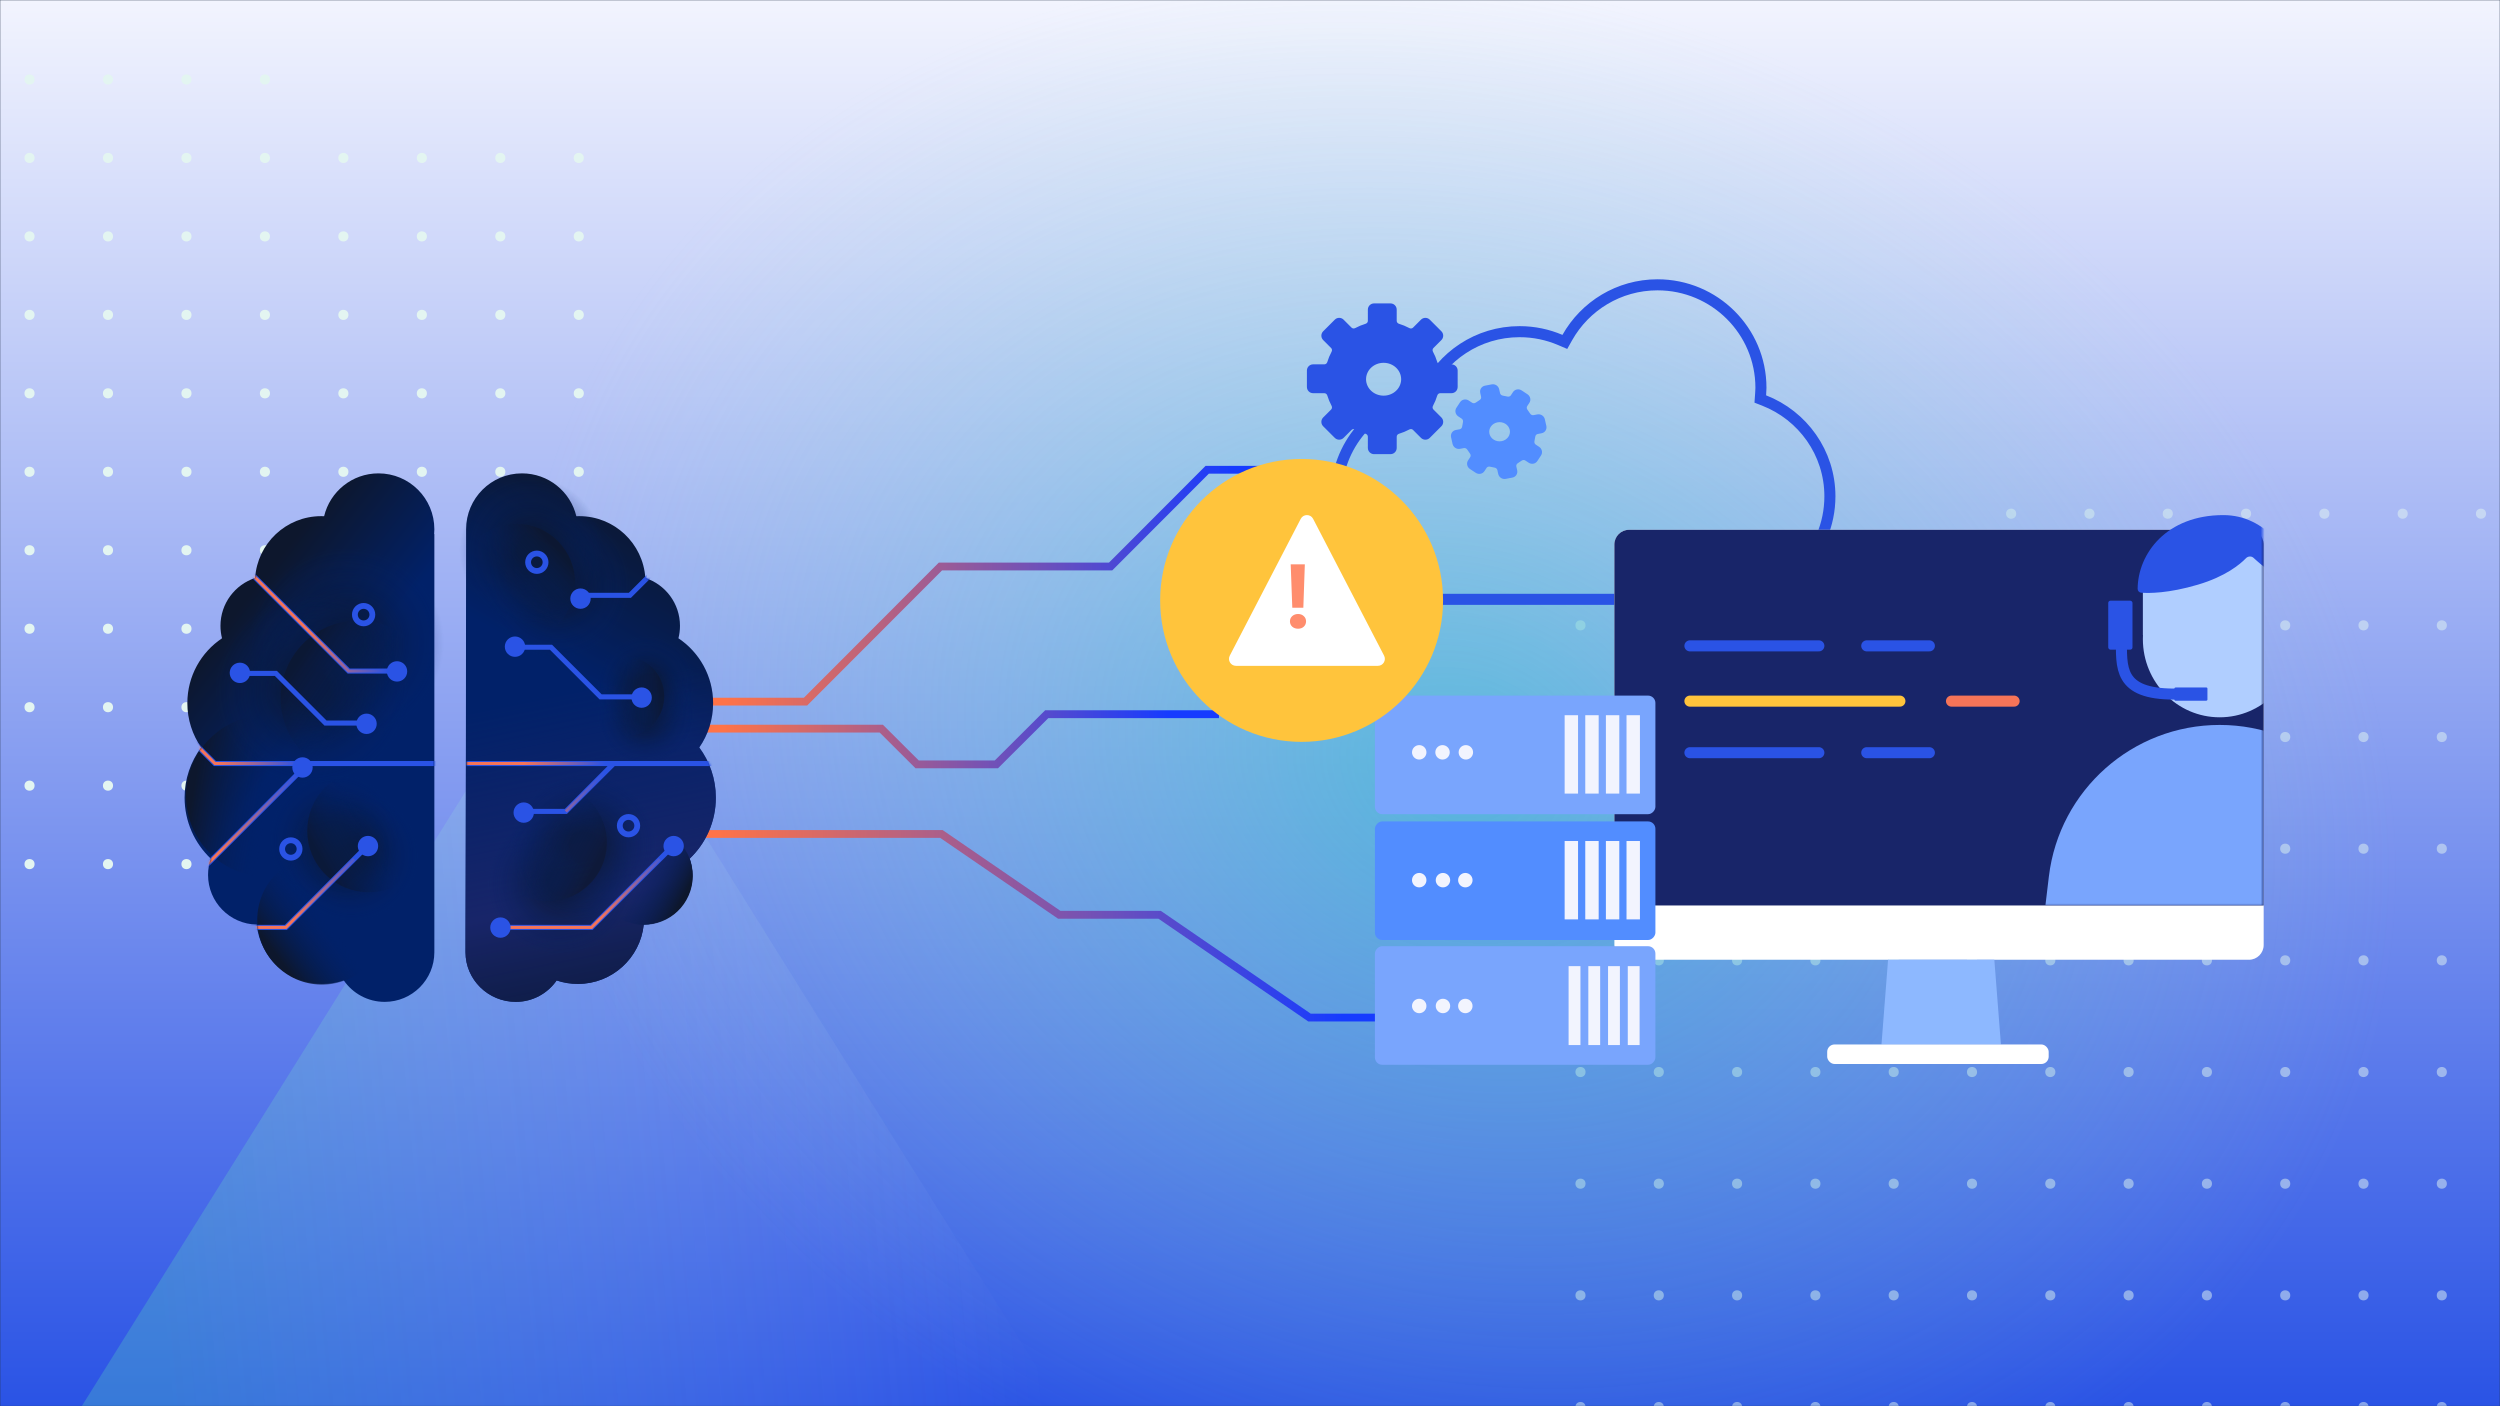 <svg width="1280" height="720" viewBox="0 0 1280 720" fill="none" xmlns="http://www.w3.org/2000/svg">
<g clip-path="url(#clip0_5664_17624)">
<rect width="1280" height="720" fill="#23334C"/>
<mask id="mask0_5664_17624" style="mask-type:alpha" maskUnits="userSpaceOnUse" x="0" y="0" width="1280" height="720">
<rect width="1280" height="720" fill="url(#paint0_linear_5664_17624)"/>
</mask>
<g mask="url(#mask0_5664_17624)">
<rect width="1280" height="720" fill="url(#paint1_linear_5664_17624)"/>
<path d="M293.911 320.683C293.275 319.665 291.793 319.665 291.158 320.683L40.742 721.752C40.067 722.833 40.844 724.234 42.118 724.234L542.95 724.234C544.224 724.234 545.001 722.833 544.327 721.752L293.911 320.683Z" fill="url(#paint2_linear_5664_17624)"/>
<g opacity="0.5">
<circle cx="1029.71" cy="263.01" r="2.587" fill="#E3F5F1"/>
<circle cx="1069.8" cy="263.01" r="2.587" fill="#E3F5F1"/>
<circle cx="1109.9" cy="263.01" r="2.587" fill="#E3F5F1"/>
<circle cx="1149.98" cy="263.01" r="2.587" fill="#E3F5F1"/>
<circle cx="1190.08" cy="263.01" r="2.587" fill="#E3F5F1"/>
<circle cx="1230.17" cy="263.01" r="2.587" fill="#E3F5F1"/>
<circle cx="1270.26" cy="263.01" r="2.587" fill="#E3F5F1"/>
<circle cx="809.21" cy="320.184" r="2.587" fill="#E3F5F1"/>
<circle cx="849.301" cy="320.184" r="2.587" fill="#E3F5F1"/>
<circle cx="889.393" cy="320.184" r="2.587" fill="#E3F5F1"/>
<circle cx="929.483" cy="320.184" r="2.587" fill="#E3F5F1"/>
<circle cx="969.575" cy="320.184" r="2.587" fill="#E3F5F1"/>
<circle cx="1009.67" cy="320.184" r="2.587" fill="#E3F5F1"/>
<circle cx="1049.76" cy="320.184" r="2.587" fill="#E3F5F1"/>
<circle cx="1089.85" cy="320.184" r="2.587" fill="#E3F5F1"/>
<circle cx="1129.94" cy="320.184" r="2.587" fill="#E3F5F1"/>
<circle cx="1170.03" cy="320.184" r="2.587" fill="#E3F5F1"/>
<circle cx="1210.12" cy="320.184" r="2.587" fill="#E3F5F1"/>
<circle cx="1250.21" cy="320.184" r="2.587" fill="#E3F5F1"/>
<circle cx="809.21" cy="377.356" r="2.587" fill="#E3F5F1"/>
<circle cx="849.301" cy="377.356" r="2.587" fill="#E3F5F1"/>
<circle cx="889.393" cy="377.356" r="2.587" fill="#E3F5F1"/>
<circle cx="929.483" cy="377.356" r="2.587" fill="#E3F5F1"/>
<circle cx="969.575" cy="377.356" r="2.587" fill="#E3F5F1"/>
<circle cx="1009.67" cy="377.356" r="2.587" fill="#E3F5F1"/>
<circle cx="1049.76" cy="377.356" r="2.587" fill="#E3F5F1"/>
<circle cx="1089.85" cy="377.356" r="2.587" fill="#E3F5F1"/>
<circle cx="1129.94" cy="377.356" r="2.587" fill="#E3F5F1"/>
<circle cx="1170.03" cy="377.356" r="2.587" fill="#E3F5F1"/>
<circle cx="1210.12" cy="377.356" r="2.587" fill="#E3F5F1"/>
<circle cx="1250.21" cy="377.356" r="2.587" fill="#E3F5F1"/>
<circle cx="809.21" cy="434.53" r="2.587" fill="#E3F5F1"/>
<circle cx="849.301" cy="434.53" r="2.587" fill="#E3F5F1"/>
<circle cx="889.393" cy="434.53" r="2.587" fill="#E3F5F1"/>
<circle cx="929.483" cy="434.53" r="2.587" fill="#E3F5F1"/>
<circle cx="969.575" cy="434.53" r="2.587" fill="#E3F5F1"/>
<circle cx="1009.67" cy="434.53" r="2.587" fill="#E3F5F1"/>
<circle cx="1049.76" cy="434.53" r="2.587" fill="#E3F5F1"/>
<circle cx="1089.85" cy="434.53" r="2.587" fill="#E3F5F1"/>
<circle cx="1129.94" cy="434.53" r="2.587" fill="#E3F5F1"/>
<circle cx="1170.03" cy="434.53" r="2.587" fill="#E3F5F1"/>
<circle cx="1210.12" cy="434.53" r="2.587" fill="#E3F5F1"/>
<circle cx="1250.21" cy="434.53" r="2.587" fill="#E3F5F1"/>
<circle cx="809.21" cy="491.702" r="2.587" fill="#E3F5F1"/>
<circle cx="849.301" cy="491.702" r="2.587" fill="#E3F5F1"/>
<circle cx="889.393" cy="491.702" r="2.587" fill="#E3F5F1"/>
<circle cx="929.483" cy="491.702" r="2.587" fill="#E3F5F1"/>
<circle cx="969.575" cy="491.702" r="2.587" fill="#E3F5F1"/>
<circle cx="1009.67" cy="491.702" r="2.587" fill="#E3F5F1"/>
<circle cx="1049.76" cy="491.702" r="2.587" fill="#E3F5F1"/>
<circle cx="1089.85" cy="491.702" r="2.587" fill="#E3F5F1"/>
<circle cx="1129.94" cy="491.702" r="2.587" fill="#E3F5F1"/>
<circle cx="1170.03" cy="491.702" r="2.587" fill="#E3F5F1"/>
<circle cx="1210.12" cy="491.702" r="2.587" fill="#E3F5F1"/>
<circle cx="1250.21" cy="491.702" r="2.587" fill="#E3F5F1"/>
<circle cx="809.21" cy="548.876" r="2.587" fill="#E3F5F1"/>
<circle cx="849.301" cy="548.876" r="2.587" fill="#E3F5F1"/>
<circle cx="889.393" cy="548.876" r="2.587" fill="#E3F5F1"/>
<circle cx="929.483" cy="548.876" r="2.587" fill="#E3F5F1"/>
<circle cx="969.575" cy="548.876" r="2.587" fill="#E3F5F1"/>
<circle cx="1009.67" cy="548.876" r="2.587" fill="#E3F5F1"/>
<circle cx="1049.76" cy="548.876" r="2.587" fill="#E3F5F1"/>
<circle cx="1089.85" cy="548.876" r="2.587" fill="#E3F5F1"/>
<circle cx="1129.94" cy="548.876" r="2.587" fill="#E3F5F1"/>
<circle cx="1170.03" cy="548.876" r="2.587" fill="#E3F5F1"/>
<circle cx="1210.12" cy="548.876" r="2.587" fill="#E3F5F1"/>
<circle cx="1250.21" cy="548.876" r="2.587" fill="#E3F5F1"/>
<circle cx="809.21" cy="606.049" r="2.587" fill="#E3F5F1"/>
<circle cx="849.301" cy="606.049" r="2.587" fill="#E3F5F1"/>
<circle cx="889.393" cy="606.049" r="2.587" fill="#E3F5F1"/>
<circle cx="929.483" cy="606.049" r="2.587" fill="#E3F5F1"/>
<circle cx="969.575" cy="606.049" r="2.587" fill="#E3F5F1"/>
<circle cx="1009.67" cy="606.049" r="2.587" fill="#E3F5F1"/>
<circle cx="1049.76" cy="606.049" r="2.587" fill="#E3F5F1"/>
<circle cx="1089.85" cy="606.049" r="2.587" fill="#E3F5F1"/>
<circle cx="1129.94" cy="606.049" r="2.587" fill="#E3F5F1"/>
<circle cx="1170.03" cy="606.049" r="2.587" fill="#E3F5F1"/>
<circle cx="1210.12" cy="606.049" r="2.587" fill="#E3F5F1"/>
<circle cx="1250.21" cy="606.049" r="2.587" fill="#E3F5F1"/>
<circle cx="809.21" cy="663.221" r="2.587" fill="#E3F5F1"/>
<circle cx="849.301" cy="663.221" r="2.587" fill="#E3F5F1"/>
<circle cx="889.393" cy="663.221" r="2.587" fill="#E3F5F1"/>
<circle cx="929.483" cy="663.221" r="2.587" fill="#E3F5F1"/>
<circle cx="969.575" cy="663.221" r="2.587" fill="#E3F5F1"/>
<circle cx="1009.67" cy="663.221" r="2.587" fill="#E3F5F1"/>
<circle cx="1049.76" cy="663.221" r="2.587" fill="#E3F5F1"/>
<circle cx="1089.85" cy="663.221" r="2.587" fill="#E3F5F1"/>
<circle cx="1129.94" cy="663.221" r="2.587" fill="#E3F5F1"/>
<circle cx="1170.03" cy="663.221" r="2.587" fill="#E3F5F1"/>
<circle cx="1210.12" cy="663.221" r="2.587" fill="#E3F5F1"/>
<circle cx="1250.21" cy="663.221" r="2.587" fill="#E3F5F1"/>
<circle cx="809.21" cy="720.395" r="2.587" fill="#E3F5F1"/>
<circle cx="849.301" cy="720.395" r="2.587" fill="#E3F5F1"/>
<circle cx="889.393" cy="720.395" r="2.587" fill="#E3F5F1"/>
<circle cx="929.483" cy="720.395" r="2.587" fill="#E3F5F1"/>
<circle cx="969.575" cy="720.395" r="2.587" fill="#E3F5F1"/>
<circle cx="1009.67" cy="720.395" r="2.587" fill="#E3F5F1"/>
<circle cx="1049.76" cy="720.395" r="2.587" fill="#E3F5F1"/>
<circle cx="1089.85" cy="720.395" r="2.587" fill="#E3F5F1"/>
<circle cx="1129.94" cy="720.395" r="2.587" fill="#E3F5F1"/>
<circle cx="1170.03" cy="720.395" r="2.587" fill="#E3F5F1"/>
<circle cx="1210.12" cy="720.395" r="2.587" fill="#E3F5F1"/>
<circle cx="1250.21" cy="720.395" r="2.587" fill="#E3F5F1"/>
</g>
<circle cx="296.333" cy="442.425" r="2.587" transform="rotate(-180 296.333 442.425)" fill="#E3F5F1"/>
<circle cx="256.16" cy="442.425" r="2.587" transform="rotate(-180 256.16 442.425)" fill="#E3F5F1"/>
<circle cx="215.988" cy="442.425" r="2.587" transform="rotate(-180 215.988 442.425)" fill="#E3F5F1"/>
<circle cx="175.814" cy="442.425" r="2.587" transform="rotate(-180 175.814 442.425)" fill="#E3F5F1"/>
<circle cx="135.64" cy="442.425" r="2.587" transform="rotate(-180 135.64 442.425)" fill="#E3F5F1"/>
<circle cx="95.468" cy="442.425" r="2.587" transform="rotate(-180 95.468 442.425)" fill="#E3F5F1"/>
<circle cx="55.294" cy="442.425" r="2.587" transform="rotate(-180 55.294 442.425)" fill="#E3F5F1"/>
<circle cx="15.12" cy="442.425" r="2.587" transform="rotate(-180 15.12 442.425)" fill="#E3F5F1"/>
<circle cx="296.333" cy="402.251" r="2.587" transform="rotate(-180 296.333 402.251)" fill="#E3F5F1"/>
<circle cx="256.16" cy="402.251" r="2.587" transform="rotate(-180 256.16 402.251)" fill="#E3F5F1"/>
<circle cx="215.988" cy="402.251" r="2.587" transform="rotate(-180 215.988 402.251)" fill="#E3F5F1"/>
<circle cx="175.814" cy="402.251" r="2.587" transform="rotate(-180 175.814 402.251)" fill="#E3F5F1"/>
<circle cx="135.64" cy="402.251" r="2.587" transform="rotate(-180 135.64 402.251)" fill="#E3F5F1"/>
<circle cx="95.468" cy="402.251" r="2.587" transform="rotate(-180 95.468 402.251)" fill="#E3F5F1"/>
<circle cx="55.294" cy="402.251" r="2.587" transform="rotate(-180 55.294 402.251)" fill="#E3F5F1"/>
<circle cx="15.12" cy="402.251" r="2.587" transform="rotate(-180 15.12 402.251)" fill="#E3F5F1"/>
<circle cx="296.333" cy="362.079" r="2.587" transform="rotate(-180 296.333 362.079)" fill="#E3F5F1"/>
<circle cx="256.16" cy="362.079" r="2.587" transform="rotate(-180 256.16 362.079)" fill="#E3F5F1"/>
<circle cx="215.988" cy="362.079" r="2.587" transform="rotate(-180 215.988 362.079)" fill="#E3F5F1"/>
<circle cx="175.814" cy="362.079" r="2.587" transform="rotate(-180 175.814 362.079)" fill="#E3F5F1"/>
<circle cx="135.64" cy="362.079" r="2.587" transform="rotate(-180 135.64 362.079)" fill="#E3F5F1"/>
<circle cx="95.468" cy="362.079" r="2.587" transform="rotate(-180 95.468 362.079)" fill="#E3F5F1"/>
<circle cx="55.294" cy="362.079" r="2.587" transform="rotate(-180 55.294 362.079)" fill="#E3F5F1"/>
<circle cx="15.12" cy="362.079" r="2.587" transform="rotate(-180 15.12 362.079)" fill="#E3F5F1"/>
<circle cx="296.333" cy="321.906" r="2.587" transform="rotate(-180 296.333 321.906)" fill="#E3F5F1"/>
<circle cx="256.16" cy="321.906" r="2.587" transform="rotate(-180 256.16 321.906)" fill="#E3F5F1"/>
<circle cx="215.988" cy="321.906" r="2.587" transform="rotate(-180 215.988 321.906)" fill="#E3F5F1"/>
<circle cx="175.814" cy="321.906" r="2.587" transform="rotate(-180 175.814 321.906)" fill="#E3F5F1"/>
<circle cx="135.64" cy="321.906" r="2.587" transform="rotate(-180 135.64 321.906)" fill="#E3F5F1"/>
<circle cx="95.468" cy="321.906" r="2.587" transform="rotate(-180 95.468 321.906)" fill="#E3F5F1"/>
<circle cx="55.294" cy="321.906" r="2.587" transform="rotate(-180 55.294 321.906)" fill="#E3F5F1"/>
<circle cx="15.12" cy="321.906" r="2.587" transform="rotate(-180 15.12 321.906)" fill="#E3F5F1"/>
<circle cx="296.333" cy="281.734" r="2.587" transform="rotate(-180 296.333 281.734)" fill="#E3F5F1"/>
<circle cx="256.16" cy="281.734" r="2.587" transform="rotate(-180 256.16 281.734)" fill="#E3F5F1"/>
<circle cx="215.988" cy="281.734" r="2.587" transform="rotate(-180 215.988 281.734)" fill="#E3F5F1"/>
<circle cx="175.814" cy="281.734" r="2.587" transform="rotate(-180 175.814 281.734)" fill="#E3F5F1"/>
<circle cx="135.64" cy="281.734" r="2.587" transform="rotate(-180 135.64 281.734)" fill="#E3F5F1"/>
<circle cx="95.468" cy="281.734" r="2.587" transform="rotate(-180 95.468 281.734)" fill="#E3F5F1"/>
<circle cx="55.294" cy="281.734" r="2.587" transform="rotate(-180 55.294 281.734)" fill="#E3F5F1"/>
<circle cx="15.12" cy="281.734" r="2.587" transform="rotate(-180 15.12 281.734)" fill="#E3F5F1"/>
<circle cx="296.333" cy="241.56" r="2.587" transform="rotate(-180 296.333 241.56)" fill="#E3F5F1"/>
<circle cx="256.16" cy="241.56" r="2.587" transform="rotate(-180 256.16 241.56)" fill="#E3F5F1"/>
<circle cx="215.988" cy="241.56" r="2.587" transform="rotate(-180 215.988 241.56)" fill="#E3F5F1"/>
<circle cx="175.814" cy="241.56" r="2.587" transform="rotate(-180 175.814 241.56)" fill="#E3F5F1"/>
<circle cx="135.64" cy="241.56" r="2.587" transform="rotate(-180 135.64 241.56)" fill="#E3F5F1"/>
<circle cx="95.468" cy="241.56" r="2.587" transform="rotate(-180 95.468 241.56)" fill="#E3F5F1"/>
<circle cx="55.294" cy="241.56" r="2.587" transform="rotate(-180 55.294 241.56)" fill="#E3F5F1"/>
<circle cx="15.12" cy="241.56" r="2.587" transform="rotate(-180 15.12 241.56)" fill="#E3F5F1"/>
<circle cx="296.333" cy="201.386" r="2.587" transform="rotate(-180 296.333 201.386)" fill="#E3F5F1"/>
<circle cx="256.16" cy="201.386" r="2.587" transform="rotate(-180 256.16 201.386)" fill="#E3F5F1"/>
<circle cx="215.988" cy="201.386" r="2.587" transform="rotate(-180 215.988 201.386)" fill="#E3F5F1"/>
<circle cx="175.814" cy="201.386" r="2.587" transform="rotate(-180 175.814 201.386)" fill="#E3F5F1"/>
<circle cx="135.64" cy="201.386" r="2.587" transform="rotate(-180 135.64 201.386)" fill="#E3F5F1"/>
<circle cx="95.468" cy="201.386" r="2.587" transform="rotate(-180 95.468 201.386)" fill="#E3F5F1"/>
<circle cx="55.294" cy="201.386" r="2.587" transform="rotate(-180 55.294 201.386)" fill="#E3F5F1"/>
<circle cx="15.12" cy="201.386" r="2.587" transform="rotate(-180 15.12 201.386)" fill="#E3F5F1"/>
<circle cx="296.333" cy="161.214" r="2.587" transform="rotate(-180 296.333 161.214)" fill="#E3F5F1"/>
<circle cx="256.16" cy="161.214" r="2.587" transform="rotate(-180 256.16 161.214)" fill="#E3F5F1"/>
<circle cx="215.988" cy="161.214" r="2.587" transform="rotate(-180 215.988 161.214)" fill="#E3F5F1"/>
<circle cx="175.814" cy="161.214" r="2.587" transform="rotate(-180 175.814 161.214)" fill="#E3F5F1"/>
<circle cx="135.64" cy="161.214" r="2.587" transform="rotate(-180 135.64 161.214)" fill="#E3F5F1"/>
<circle cx="95.468" cy="161.214" r="2.587" transform="rotate(-180 95.468 161.214)" fill="#E3F5F1"/>
<circle cx="55.294" cy="161.214" r="2.587" transform="rotate(-180 55.294 161.214)" fill="#E3F5F1"/>
<circle cx="15.12" cy="161.214" r="2.587" transform="rotate(-180 15.12 161.214)" fill="#E3F5F1"/>
<circle cx="296.333" cy="121.04" r="2.587" transform="rotate(-180 296.333 121.04)" fill="#E3F5F1"/>
<circle cx="256.16" cy="121.04" r="2.587" transform="rotate(-180 256.16 121.04)" fill="#E3F5F1"/>
<circle cx="215.988" cy="121.04" r="2.587" transform="rotate(-180 215.988 121.04)" fill="#E3F5F1"/>
<circle cx="175.814" cy="121.04" r="2.587" transform="rotate(-180 175.814 121.04)" fill="#E3F5F1"/>
<circle cx="135.64" cy="121.04" r="2.587" transform="rotate(-180 135.64 121.04)" fill="#E3F5F1"/>
<circle cx="95.468" cy="121.04" r="2.587" transform="rotate(-180 95.468 121.04)" fill="#E3F5F1"/>
<circle cx="55.294" cy="121.04" r="2.587" transform="rotate(-180 55.294 121.04)" fill="#E3F5F1"/>
<circle cx="15.12" cy="121.04" r="2.587" transform="rotate(-180 15.12 121.04)" fill="#E3F5F1"/>
<circle cx="296.333" cy="80.867" r="2.587" transform="rotate(-180 296.333 80.867)" fill="#E3F5F1"/>
<circle cx="256.16" cy="80.867" r="2.587" transform="rotate(-180 256.16 80.867)" fill="#E3F5F1"/>
<circle cx="215.988" cy="80.867" r="2.587" transform="rotate(-180 215.988 80.867)" fill="#E3F5F1"/>
<circle cx="175.814" cy="80.867" r="2.587" transform="rotate(-180 175.814 80.867)" fill="#E3F5F1"/>
<circle cx="135.64" cy="80.867" r="2.587" transform="rotate(-180 135.64 80.867)" fill="#E3F5F1"/>
<circle cx="95.468" cy="80.867" r="2.587" transform="rotate(-180 95.468 80.867)" fill="#E3F5F1"/>
<circle cx="55.294" cy="80.867" r="2.587" transform="rotate(-180 55.294 80.867)" fill="#E3F5F1"/>
<circle cx="15.12" cy="80.867" r="2.587" transform="rotate(-180 15.12 80.867)" fill="#E3F5F1"/>
<circle cx="135.64" cy="40.695" r="2.587" transform="rotate(-180 135.64 40.695)" fill="#E3F5F1"/>
<circle cx="95.468" cy="40.695" r="2.587" transform="rotate(-180 95.468 40.695)" fill="#E3F5F1"/>
<circle cx="55.294" cy="40.695" r="2.587" transform="rotate(-180 55.294 40.695)" fill="#E3F5F1"/>
<circle cx="15.12" cy="40.695" r="2.587" transform="rotate(-180 15.12 40.695)" fill="#E3F5F1"/>
<g style="mix-blend-mode:plus-darker">
<ellipse cx="746.812" cy="393.458" rx="610.79" ry="471.669" fill="url(#paint3_radial_5664_17624)"/>
</g>
</g>
<path d="M354.557 373.067H451.223L469.56 391.342H510.164L535.923 365.67H624.116" stroke="url(#paint4_linear_5664_17624)" stroke-width="4"/>
<path d="M354.023 359.25H412.406L481.492 290.054H568.634L618.093 240.516H660.487" stroke="url(#paint5_linear_5664_17624)" stroke-width="4"/>
<path d="M346 427H482.012L542.349 468.38H593.748L670.473 521H723" stroke="url(#paint6_linear_5664_17624)" stroke-width="4"/>
<path fill-rule="evenodd" clip-rule="evenodd" d="M222.286 273.453C222.356 272.638 222.391 271.813 222.391 270.979C222.391 255.176 209.58 242.365 193.777 242.365C180.274 242.365 168.956 251.718 165.947 264.299C165.454 264.278 164.958 264.267 164.459 264.267C146.486 264.267 131.779 278.248 130.62 295.927C120.319 299.308 112.881 309.002 112.881 320.434C112.881 322.631 113.155 324.764 113.673 326.801C102.971 333.961 95.925 346.158 95.925 360.001C95.925 368.434 98.541 376.257 103.005 382.702C97.669 389.876 94.512 398.767 94.512 408.395C94.512 420.69 99.66 431.783 107.919 439.634C107.015 442.244 106.524 445.046 106.524 447.963C106.524 461.835 117.628 473.113 131.433 473.393C133.198 490.464 147.626 503.777 165.164 503.777C168.968 503.777 172.625 503.151 176.038 501.996C180.63 508.621 188.287 512.96 196.958 512.96C211.005 512.96 222.393 501.572 222.393 487.525C222.393 487.29 222.39 487.055 222.383 486.821H222.39V273.453H222.286Z" fill="url(#paint7_linear_5664_17624)"/>
<path d="M238.64 270.979C238.64 342.924 238.485 414.888 238.34 486.839C238.339 487.094 238.34 487.585 238.34 487.585C238.34 501.632 250.027 512.961 264.075 512.961C272.746 512.961 280.404 508.622 284.995 501.996C288.408 503.151 292.065 503.777 295.868 503.777C313.406 503.777 327.835 490.463 329.599 473.391C343.404 473.111 354.509 461.833 354.509 447.962C354.509 445.045 354.018 442.243 353.114 439.634C361.372 431.783 366.52 420.691 366.52 408.397C366.52 398.769 363.362 389.878 358.027 382.703C362.491 376.258 365.107 368.435 365.107 360C365.107 346.158 358.06 333.96 347.359 326.8C347.876 324.764 348.15 322.632 348.15 320.435C348.15 309.005 340.713 299.311 330.414 295.929C329.255 278.249 314.548 264.267 296.575 264.267C296.075 264.267 295.578 264.278 295.084 264.299C292.075 251.718 280.757 242.365 267.254 242.365C251.451 242.365 238.64 255.176 238.64 270.979Z" fill="url(#paint8_linear_5664_17624)"/>
<path d="M238.64 270.979C238.64 342.924 238.485 414.888 238.34 486.839C238.339 487.094 238.34 487.585 238.34 487.585C238.34 501.632 250.027 512.961 264.075 512.961C272.746 512.961 280.404 508.622 284.995 501.996C288.408 503.151 292.065 503.777 295.868 503.777C313.406 503.777 327.835 490.463 329.599 473.391C343.404 473.111 354.509 461.833 354.509 447.962C354.509 445.045 354.018 442.243 353.114 439.634C361.372 431.783 366.52 420.691 366.52 408.397C366.52 398.769 363.362 389.878 358.027 382.703C362.491 376.258 365.107 368.435 365.107 360C365.107 346.158 358.06 333.96 347.359 326.8C347.876 324.764 348.15 322.632 348.15 320.435C348.15 309.005 340.713 299.311 330.414 295.929C329.255 278.249 314.548 264.267 296.575 264.267C296.075 264.267 295.578 264.278 295.084 264.299C292.075 251.718 280.757 242.365 267.254 242.365C251.451 242.365 238.64 255.176 238.64 270.979Z" fill="url(#paint9_linear_5664_17624)"/>
<g opacity="0.8">
<circle cx="50.082" cy="50.082" r="50.082" transform="matrix(-0.707 0.707 0.707 0.707 174.283 362.09)" fill="url(#paint10_radial_5664_17624)"/>
<circle cx="50.082" cy="50.082" r="50.082" transform="matrix(-0.707 0.707 0.707 0.707 183.164 370.971)" fill="url(#paint11_radial_5664_17624)"/>
<circle cx="31.492" cy="31.492" r="31.492" transform="matrix(-0.768 0.64 0.64 0.768 192.838 381.016)" fill="url(#paint12_linear_5664_17624)"/>
</g>
<circle cx="41.404" cy="41.404" r="41.404" transform="matrix(1 0 0 -1 95.248 448.912)" fill="url(#paint13_linear_5664_17624)"/>
<circle cx="25.102" cy="25.102" r="25.102" transform="matrix(-0.951 -0.309 -0.309 0.951 361.223 432.307)" fill="url(#paint14_linear_5664_17624)"/>
<circle cx="33.23" cy="33.23" r="33.23" transform="matrix(-0.689 0.725 0.725 0.689 163.771 423.896)" fill="url(#paint15_linear_5664_17624)"/>
<g opacity="0.8">
<circle cx="73.908" cy="73.908" r="73.908" transform="matrix(-0.707 0.707 0.707 0.707 181.52 230.107)" fill="url(#paint16_radial_5664_17624)"/>
<circle cx="73.545" cy="73.545" r="73.545" transform="matrix(-0.707 0.707 0.707 0.707 164.008 254.098)" fill="url(#paint17_radial_5664_17624)"/>
<circle cx="39.918" cy="39.918" r="39.918" transform="matrix(-0.911 -0.412 -0.412 0.911 236.428 337.645)" fill="url(#paint18_linear_5664_17624)"/>
</g>
<g opacity="0.8">
<circle cx="55.685" cy="55.685" r="55.685" transform="matrix(-0.5 -0.866 -0.866 0.5 357.514 321.684)" fill="url(#paint19_radial_5664_17624)"/>
<circle cx="55.411" cy="55.411" r="55.411" transform="matrix(-0.5 -0.866 -0.866 0.5 343.473 304.258)" fill="url(#paint20_radial_5664_17624)"/>
<circle cx="30.076" cy="30.076" r="30.076" transform="matrix(0.634 -0.774 -0.774 -0.634 268.547 340.67)" fill="url(#paint21_linear_5664_17624)"/>
</g>
<g opacity="0.8">
<circle cx="55.685" cy="55.685" r="55.685" transform="matrix(0.64 -0.768 -0.768 -0.64 290.859 526.875)" fill="url(#paint22_radial_5664_17624)"/>
<circle cx="55.411" cy="55.411" r="55.411" transform="matrix(0.64 -0.768 -0.768 -0.64 302.361 507.678)" fill="url(#paint23_radial_5664_17624)"/>
<circle cx="30.076" cy="30.076" r="30.076" transform="matrix(0.945 0.328 0.328 -0.945 242.326 449.928)" fill="url(#paint24_linear_5664_17624)"/>
</g>
<g opacity="0.8">
<circle cx="38.033" cy="38.033" r="38.033" transform="matrix(0.134 -0.991 -0.991 -0.134 360.158 408.07)" fill="url(#paint25_radial_5664_17624)"/>
<circle cx="37.846" cy="37.846" r="37.846" transform="matrix(0.134 -0.991 -0.991 -0.134 359.854 392.791)" fill="url(#paint26_radial_5664_17624)"/>
<circle cx="20.542" cy="20.542" r="20.542" transform="matrix(0.974 -0.224 -0.224 -0.974 304.158 381.152)" fill="url(#paint27_linear_5664_17624)"/>
</g>
<mask id="mask1_5664_17624" style="mask-type:alpha" maskUnits="userSpaceOnUse" x="94" y="242" width="129" height="272">
<path d="M222.286 273.495C222.356 272.68 222.391 271.855 222.391 271.022C222.391 255.219 209.58 242.408 193.777 242.408C180.274 242.408 168.956 251.761 165.947 264.342C165.453 264.321 164.956 264.31 164.457 264.31C146.484 264.31 131.776 278.292 130.618 295.972C120.318 299.354 112.881 309.048 112.881 320.478C112.881 322.675 113.156 324.807 113.673 326.843C102.971 334.003 95.925 346.2 95.925 360.043C95.925 368.477 98.54 376.301 103.005 382.746C97.669 389.921 94.512 398.811 94.512 408.44C94.512 420.734 99.659 431.826 107.917 439.677C107.013 442.286 106.522 445.088 106.522 448.005C106.522 461.876 117.627 473.155 131.432 473.434C133.196 490.506 147.625 503.82 165.164 503.82C168.966 503.82 172.623 503.194 176.036 502.039C180.628 508.665 188.285 513.004 196.957 513.004C211.004 513.004 222.391 501.617 222.391 487.57C222.391 487.333 222.388 487.098 222.382 486.863H222.391V273.495H222.286Z" fill="#D9D9D9"/>
</mask>
<g mask="url(#mask1_5664_17624)">
<path d="M189.126 432.072L146.381 474.818H100.688" stroke="#2A53E5" stroke-width="2.593"/>
<path d="M225.296 390.916H157.741M79.277 360.154L110.039 390.916H157.741M157.741 390.916L133.221 415.436L84.915 463.741" stroke="#2A53E5" stroke-width="2.593"/>
<path d="M79.277 360.154L110.039 390.916H157.741L133.221 415.436L91.154 457.502" stroke="url(#paint28_linear_5664_17624)" stroke-width="1.556"/>
<path d="M183.937 370.206H166.659L141.247 344.795H122.455" stroke="#2A53E5" stroke-width="2.593"/>
<path d="M116.119 281.16L178.533 343.574H203.053" stroke="#2A53E5" stroke-width="2.593"/>
<path d="M116.119 281.16L178.533 343.574H203.053" stroke="url(#paint29_linear_5664_17624)" stroke-width="1.556"/>
<path d="M100.688 474.819H146.381L181.302 439.898" stroke="url(#paint30_linear_5664_17624)" stroke-width="1.556"/>
<circle cx="203.271" cy="343.76" r="5.217" fill="#2A53E5"/>
<circle cx="148.913" cy="434.678" r="4.471" stroke="#2A53E5" stroke-width="2.981"/>
<circle cx="188.408" cy="433.187" r="5.217" fill="#2A53E5"/>
<circle cx="154.875" cy="392.945" r="5.217" fill="#2A53E5"/>
<circle cx="122.83" cy="344.504" r="5.217" fill="#2A53E5"/>
<circle cx="187.664" cy="370.588" r="5.217" fill="#2A53E5"/>
<circle cx="186.174" cy="314.696" r="4.471" stroke="#2A53E5" stroke-width="2.981"/>
</g>
<mask id="mask2_5664_17624" style="mask-type:alpha" maskUnits="userSpaceOnUse" x="239" y="242" width="128" height="272">
<path d="M239.189 273.495C239.119 272.68 239.083 271.855 239.083 271.022C239.083 255.219 251.894 242.408 267.697 242.408C281.2 242.408 292.519 251.761 295.527 264.342C296.021 264.321 296.518 264.31 297.018 264.31C314.991 264.31 329.699 278.292 330.857 295.972C341.156 299.354 348.593 309.048 348.593 320.478C348.593 322.675 348.319 324.807 347.802 326.843C358.504 334.003 365.55 346.2 365.55 360.043C365.55 368.477 362.934 376.301 358.47 382.746C363.806 389.921 366.963 398.811 366.963 408.44C366.963 420.734 361.815 431.826 353.558 439.677C354.461 442.286 354.952 445.088 354.952 448.005C354.952 461.876 343.847 473.155 330.043 473.434C328.278 490.506 313.85 503.82 296.311 503.82C292.508 503.82 288.851 503.194 285.438 502.039C280.847 508.665 273.189 513.004 264.518 513.004C250.471 513.004 239.083 501.617 239.083 487.57C239.083 487.333 239.086 487.098 239.093 486.863L239.083 486.863L239.083 273.495L239.189 273.495Z" fill="#D9D9D9"/>
</mask>
<g mask="url(#mask2_5664_17624)">
<path d="M345.626 432.072L302.881 474.818H257.188" stroke="#2A53E5" stroke-width="2.593"/>
<path d="M381.796 390.918H314.241M230.887 390.918L266.539 390.918H314.241M314.241 390.918L289.721 415.438H270.384" stroke="#2A53E5" stroke-width="2.593"/>
<path d="M224.926 390.918L266.54 390.918H314.242L289.722 415.438L293.86 411.3" stroke="url(#paint31_linear_5664_17624)" stroke-width="1.556"/>
<path d="M324.786 356.794H307.508L282.097 331.383H263.305" stroke="#2A53E5" stroke-width="2.593"/>
<path d="M384.891 242.41L322.476 304.824H297.956" stroke="#2A53E5" stroke-width="2.593"/>
<path d="M257.188 474.819H302.881L337.802 439.898" stroke="url(#paint32_linear_5664_17624)" stroke-width="1.556"/>
<circle cx="256.226" cy="474.922" r="5.217" fill="#2A53E5"/>
<circle cx="321.805" cy="422.755" r="4.471" stroke="#2A53E5" stroke-width="2.981"/>
<circle cx="344.908" cy="433.189" r="5.217" fill="#2A53E5"/>
<circle cx="268.15" cy="416.049" r="5.217" fill="#2A53E5"/>
<circle cx="263.68" cy="331.092" r="5.217" fill="#2A53E5"/>
<circle cx="328.512" cy="357.176" r="5.217" fill="#2A53E5"/>
<circle cx="297.213" cy="306.5" r="5.217" fill="#2A53E5"/>
<circle cx="274.856" cy="287.87" r="4.471" stroke="#2A53E5" stroke-width="2.981"/>
</g>
<path d="M901.409 202.207L901.264 204.284L903.205 205.04C922.932 212.72 936.911 231.788 936.911 254.125C936.911 283.238 913.215 306.857 883.963 306.857H737.098C707.849 306.857 684.15 283.238 684.15 254.125C684.15 228.173 702.996 206.626 727.826 202.252L729.287 201.994L729.906 200.646C738.262 182.463 756.64 169.814 778.025 169.814C785.435 169.814 792.467 171.335 798.865 174.067L801.199 175.063L802.442 172.851C811.503 156.733 828.786 145.829 848.654 145.829C877.903 145.829 901.602 169.446 901.602 198.561C901.602 199.528 901.534 200.466 901.458 201.521C901.442 201.744 901.425 201.972 901.409 202.207Z" stroke="#2A53E5" stroke-width="5.659"/>
<rect x="826.562" y="271.258" width="332.438" height="220.143" rx="7.545" fill="white"/>
<path d="M966.694 491.4H1021.1L1024.47 534.762H963.32L966.694 491.4Z" fill="#8DB8FF"/>
<g filter="url(#filter0_b_5664_17624)">
<rect x="935.521" y="534.762" width="113.407" height="10.007" rx="3.773" fill="white"/>
</g>
<g filter="url(#filter1_b_5664_17624)">
<path d="M826.562 278.803C826.562 274.636 829.941 271.258 834.108 271.258H1151.46C1155.62 271.258 1159 274.636 1159 278.803V463.605H826.562V278.803Z" fill="#182569"/>
</g>
<line x1="931.255" y1="330.679" x2="865.235" y2="330.679" stroke="#2A53E5" stroke-width="5.659" stroke-linecap="round" stroke-linejoin="round"/>
<line x1="987.841" y1="330.679" x2="955.774" y2="330.679" stroke="#2A53E5" stroke-width="5.659" stroke-linecap="round" stroke-linejoin="round"/>
<line x1="931.255" y1="385.382" x2="865.235" y2="385.382" stroke="#2A53E5" stroke-width="5.659" stroke-linecap="round" stroke-linejoin="round"/>
<line x1="987.841" y1="385.382" x2="955.774" y2="385.382" stroke="#2A53E5" stroke-width="5.659" stroke-linecap="round" stroke-linejoin="round"/>
<line x1="2.829" y1="-2.829" x2="34.896" y2="-2.829" transform="matrix(1 0 0 -1 996.33 356.145)" stroke="#F57458" stroke-width="5.659" stroke-linecap="round" stroke-linejoin="round"/>
<line x1="2.829" y1="-2.829" x2="110.347" y2="-2.829" transform="matrix(1 0 0 -1 862.404 356.145)" stroke="#FFC43C" stroke-width="5.659" stroke-linecap="round" stroke-linejoin="round"/>
<g filter="url(#filter2_b_5664_17624)">
<rect width="143.613" height="60.719" rx="3.773" transform="matrix(-1 0 0 1 847.568 356.148)" fill="#79A5FD"/>
</g>
<g filter="url(#filter3_b_5664_17624)">
<rect width="143.613" height="60.719" rx="3.773" transform="matrix(-1 0 0 1 847.568 420.566)" fill="#528DFF"/>
</g>
<g filter="url(#filter4_b_5664_17624)">
<rect width="143.613" height="60.719" rx="3.773" transform="matrix(-1 0 0 1 847.568 484.457)" fill="#79A5FD"/>
</g>
<rect width="6.864" height="40.127" transform="matrix(-1 0 0 1 839.643 366.189)" fill="#F2F4FE"/>
<rect width="6.864" height="40.127" transform="matrix(-1 0 0 1 829.084 366.189)" fill="#F2F4FE"/>
<rect width="6.864" height="40.127" transform="matrix(-1 0 0 1 818.52 366.189)" fill="#F2F4FE"/>
<rect width="6.864" height="40.127" transform="matrix(-1 0 0 1 807.961 366.189)" fill="#F2F4FE"/>
<rect width="6.864" height="40.127" transform="matrix(-1 0 0 1 839.643 430.598)" fill="#F2F4FE"/>
<rect width="6.061" height="40.404" transform="matrix(-1 0 0 1 839.484 494.668)" fill="#F2F4FE"/>
<rect width="6.864" height="40.127" transform="matrix(-1 0 0 1 829.084 430.598)" fill="#F2F4FE"/>
<rect width="6.061" height="40.404" transform="matrix(-1 0 0 1 829.389 494.668)" fill="#F2F4FE"/>
<rect width="6.864" height="40.127" transform="matrix(-1 0 0 1 818.52 430.598)" fill="#F2F4FE"/>
<rect width="6.061" height="40.404" transform="matrix(-1 0 0 1 819.285 494.668)" fill="#F2F4FE"/>
<rect width="6.864" height="40.127" transform="matrix(-1 0 0 1 807.961 430.598)" fill="#F2F4FE"/>
<rect width="6.061" height="40.404" transform="matrix(-1 0 0 1 809.186 494.668)" fill="#F2F4FE"/>
<circle cx="3.696" cy="3.696" r="3.696" transform="matrix(-1 0 0 1 754.215 381.496)" fill="#F2F4FE"/>
<circle cx="3.696" cy="3.696" r="3.696" transform="matrix(-1 0 0 1 742.277 381.496)" fill="#F2F4FE"/>
<circle cx="3.696" cy="3.696" r="3.696" transform="matrix(-1 0 0 1 730.346 381.496)" fill="#F2F4FE"/>
<circle cx="3.696" cy="3.696" r="3.696" transform="matrix(-1 0 0 1 753.949 446.949)" fill="#F2F4FE"/>
<circle cx="3.696" cy="3.696" r="3.696" transform="matrix(-1 0 0 1 742.49 446.949)" fill="#F2F4FE"/>
<circle cx="3.696" cy="3.696" r="3.696" transform="matrix(-1 0 0 1 730.338 446.949)" fill="#F2F4FE"/>
<circle cx="3.696" cy="3.696" r="3.696" transform="matrix(-1 0 0 1 753.949 511.367)" fill="#F2F4FE"/>
<circle cx="3.696" cy="3.696" r="3.696" transform="matrix(-1 0 0 1 742.49 511.367)" fill="#F2F4FE"/>
<circle cx="3.696" cy="3.696" r="3.696" transform="matrix(-1 0 0 1 730.336 511.367)" fill="#F2F4FE"/>
<mask id="mask3_5664_17624" style="mask-type:alpha" maskUnits="userSpaceOnUse" x="902" y="237" width="257" height="227">
<path d="M902.016 244.858C902.016 240.691 905.394 237.312 909.561 237.312H1151C1155.17 237.312 1158.55 240.691 1158.55 244.858V463.666H902.016V244.858Z" fill="#182569"/>
</mask>
<g mask="url(#mask3_5664_17624)">
<path d="M1134.41 266.131C1113.83 266.131 1097.15 283.11 1097.15 304.054V325.096C1097.15 325.111 1097.16 325.122 1097.18 325.122C1097.19 325.122 1097.21 325.135 1097.2 325.15C1097.17 325.839 1097.15 326.532 1097.15 327.229C1097.15 349.337 1114.76 367.259 1136.48 367.259C1158.2 367.259 1175.81 349.337 1175.81 327.229C1175.81 326.532 1175.79 325.839 1175.76 325.15C1175.75 325.135 1175.77 325.122 1175.78 325.122C1175.8 325.122 1175.81 325.111 1175.81 325.096V304.054C1175.81 283.11 1159.13 266.131 1138.55 266.131H1134.41Z" fill="#B0CEFF"/>
<g filter="url(#filter5_b_5664_17624)">
<path d="M1153.79 285.597C1157.82 289.325 1167.17 297.278 1175.23 299.011C1176.7 299.329 1177.8 297.92 1177.31 296.494C1173 284.049 1160.61 263.73 1138.34 263.73C1109.24 263.73 1094.63 283.431 1094.47 301.445C1094.46 302.514 1095.25 303.391 1096.32 303.471C1100.19 303.761 1110.19 303.846 1125.34 299.349C1139.44 295.165 1146.85 288.998 1149.96 285.784C1150.96 284.743 1152.73 284.615 1153.79 285.597Z" fill="#2A53E5"/>
</g>
<path fill-rule="evenodd" clip-rule="evenodd" d="M1136.47 371.168C1091.9 371.168 1054.36 404.466 1049.03 448.717L1047.26 463.507H1225.69L1223.91 448.717C1218.59 404.466 1181.04 371.168 1136.47 371.168Z" fill="#79A5FD"/>
<path d="M1086.23 324.896C1086.2 325.401 1086.19 325.909 1086.19 326.42C1086.19 341.827 1084.5 355.372 1113.28 355.372" stroke="#2A53E5" stroke-width="5.659" stroke-linecap="round" stroke-linejoin="round"/>
<rect x="1079.42" y="307.553" width="12.407" height="25.064" rx="1.131" fill="#2A53E5"/>
<rect x="1130.21" y="351.988" width="6.772" height="16.931" rx="0.566" transform="rotate(90 1130.21 351.988)" fill="#2A53E5"/>
</g>
<path fill-rule="evenodd" clip-rule="evenodd" d="M701.21 223.574C701.21 222.498 700.466 221.574 699.436 221.262C697.65 220.721 695.924 220.005 694.273 219.119C693.325 218.61 692.144 218.737 691.383 219.498L687.302 223.578C686.398 224.482 684.932 224.482 684.028 223.578L678.083 217.633C677.179 216.729 677.179 215.263 678.083 214.359L682.165 210.277C682.926 209.517 683.053 208.336 682.544 207.388C681.658 205.737 680.942 204.012 680.4 202.225C680.088 201.195 679.164 200.451 678.088 200.451H672.317C671.039 200.451 670.002 199.414 670.002 198.135V189.728C670.002 188.45 671.039 187.413 672.317 187.413H678.087C679.163 187.413 680.088 186.668 680.4 185.638C680.941 183.851 681.657 182.126 682.544 180.474C683.053 179.526 682.925 178.346 682.164 177.585L678.083 173.504C677.179 172.6 677.179 171.134 678.083 170.229L684.028 164.284C684.932 163.38 686.398 163.38 687.302 164.284L691.383 168.365C692.144 169.126 693.324 169.253 694.273 168.745C695.924 167.859 697.649 167.143 699.436 166.602C700.466 166.29 701.21 165.366 701.21 164.29V158.522C701.21 157.244 702.247 156.207 703.525 156.207H711.93C713.208 156.207 714.245 157.244 714.245 158.522V164.292C714.245 165.368 714.99 166.293 716.02 166.605C717.807 167.146 719.532 167.862 721.183 168.748C722.132 169.257 723.313 169.13 724.074 168.369L728.155 164.287C729.059 163.383 730.525 163.383 731.429 164.287L737.375 170.232C738.279 171.137 738.279 172.603 737.375 173.507L733.294 177.588C732.533 178.349 732.405 179.529 732.914 180.477C733.8 182.128 734.516 183.854 735.058 185.64C735.37 186.67 736.294 187.415 737.37 187.415H743.138C744.417 187.415 745.453 188.451 745.453 189.73V198.137C745.453 199.416 744.417 200.452 743.138 200.452H737.369C736.293 200.452 735.368 201.197 735.056 202.226C734.515 204.013 733.799 205.738 732.914 207.388C732.405 208.336 732.532 209.516 733.293 210.277L737.375 214.359C738.279 215.263 738.279 216.729 737.375 217.633L731.431 223.578C730.526 224.482 729.06 224.482 728.156 223.578L724.075 219.497C723.314 218.736 722.134 218.609 721.186 219.117C719.534 220.003 717.808 220.72 716.021 221.262C714.991 221.574 714.247 222.498 714.247 223.574V229.343C714.247 230.622 713.21 231.658 711.931 231.658H703.525C702.247 231.658 701.21 230.622 701.21 229.343V223.574ZM708.405 203.444C713.848 203.444 718.261 199.291 718.261 194.168C718.261 189.045 713.848 184.893 708.405 184.893C702.963 184.893 698.55 189.045 698.55 194.168C698.55 199.291 702.963 203.444 708.405 203.444Z" fill="#2A53E5"/>
<path d="M699.436 221.262L699.688 220.431H699.688L699.436 221.262ZM694.273 219.119L693.863 219.884L694.273 219.119ZM691.383 219.498L691.997 220.112L691.383 219.498ZM687.302 223.578L687.916 224.192H687.916L687.302 223.578ZM684.028 223.578L683.414 224.192L684.028 223.578ZM678.083 217.633L678.697 217.019L678.083 217.633ZM678.083 214.359L678.697 214.973H678.697L678.083 214.359ZM682.165 210.277L682.779 210.891L682.165 210.277ZM682.544 207.388L683.309 206.977L682.544 207.388ZM680.4 202.225L679.569 202.477L680.4 202.225ZM680.4 185.638L679.569 185.386L680.4 185.638ZM682.544 180.474L681.779 180.064L682.544 180.474ZM682.164 177.585L681.55 178.199L682.164 177.585ZM678.083 173.504L678.697 172.89L678.083 173.504ZM678.083 170.229L678.697 170.843L678.083 170.229ZM684.028 164.284L684.642 164.898L684.028 164.284ZM687.302 164.284L687.916 163.67L687.916 163.67L687.302 164.284ZM691.383 168.365L690.769 168.979V168.979L691.383 168.365ZM694.273 168.745L694.683 169.51L694.273 168.745ZM699.436 166.602L699.184 165.771L699.436 166.602ZM716.02 166.605L716.271 165.774L716.02 166.605ZM721.183 168.748L720.773 169.513L721.183 168.748ZM724.074 168.369L724.688 168.983V168.983L724.074 168.369ZM728.155 164.287L728.769 164.901L728.155 164.287ZM731.429 164.287L730.815 164.901L731.429 164.287ZM737.375 170.232L737.989 169.618V169.618L737.375 170.232ZM737.375 173.507L737.989 174.121L737.375 173.507ZM733.294 177.588L733.907 178.202L733.294 177.588ZM732.914 180.477L732.149 180.888L732.914 180.477ZM735.058 185.64L735.889 185.388V185.388L735.058 185.64ZM735.056 202.226L734.225 201.975V201.975L735.056 202.226ZM732.914 207.388L733.679 207.798L732.914 207.388ZM733.293 210.277L733.907 209.663L733.293 210.277ZM737.375 214.359L737.989 213.745L737.375 214.359ZM737.375 217.633L736.761 217.019L737.375 217.633ZM731.431 223.578L730.817 222.964L731.431 223.578ZM728.156 223.578L727.542 224.192H727.542L728.156 223.578ZM724.075 219.497L724.689 218.883L724.075 219.497ZM721.186 219.117L721.596 219.882L721.186 219.117ZM716.021 221.262L716.273 222.093L716.273 222.093L716.021 221.262ZM699.184 222.093C699.88 222.303 700.342 222.913 700.342 223.574H702.078C702.078 222.083 701.051 220.844 699.688 220.431L699.184 222.093ZM693.863 219.884C695.564 220.797 697.343 221.535 699.184 222.093L699.688 220.431C697.956 219.906 696.284 219.212 694.684 218.354L693.863 219.884ZM691.997 220.112C692.464 219.644 693.222 219.54 693.863 219.884L694.684 218.354C693.427 217.679 691.824 217.829 690.769 218.884L691.997 220.112ZM687.916 224.192L691.997 220.112L690.769 218.884L686.688 222.964L687.916 224.192ZM683.414 224.192C684.657 225.435 686.673 225.436 687.916 224.192L686.688 222.964C686.123 223.529 685.207 223.529 684.642 222.964L683.414 224.192ZM677.469 218.247L683.414 224.192L684.642 222.964L678.697 217.019L677.469 218.247ZM677.47 213.745C676.226 214.988 676.226 217.004 677.469 218.247L678.697 217.019C678.132 216.454 678.132 215.538 678.697 214.973L677.47 213.745ZM681.551 209.664L677.47 213.745L678.697 214.973L682.779 210.891L681.551 209.664ZM681.779 207.798C682.122 208.438 682.018 209.196 681.551 209.664L682.779 210.891C683.833 209.837 683.983 208.234 683.309 206.977L681.779 207.798ZM679.569 202.477C680.127 204.319 680.866 206.097 681.779 207.798L683.309 206.977C682.45 205.377 681.756 203.705 681.231 201.973L679.569 202.477ZM678.088 201.319C678.749 201.319 679.358 201.781 679.569 202.477L681.231 201.973C680.818 200.61 679.579 199.583 678.088 199.583V201.319ZM672.317 201.319H678.088V199.583H672.317V201.319ZM669.134 198.135C669.134 199.894 670.559 201.319 672.317 201.319V199.583C671.518 199.583 670.87 198.935 670.87 198.135H669.134ZM669.134 189.728V198.135H670.87V189.728H669.134ZM672.317 186.545C670.559 186.545 669.134 187.97 669.134 189.728H670.87C670.87 188.929 671.518 188.281 672.317 188.281V186.545ZM678.087 186.545H672.317V188.281H678.087V186.545ZM679.569 185.386C679.358 186.082 678.748 186.545 678.087 186.545V188.281C679.579 188.281 680.818 187.253 681.231 185.889L679.569 185.386ZM681.779 180.064C680.865 181.766 680.126 183.544 679.569 185.386L681.231 185.889C681.755 184.158 682.449 182.486 683.309 180.885L681.779 180.064ZM681.55 178.199C682.018 178.666 682.122 179.424 681.779 180.064L683.309 180.885C683.983 179.628 683.833 178.025 682.778 176.971L681.55 178.199ZM677.47 174.118L681.55 178.199L682.778 176.971L678.697 172.89L677.47 174.118ZM677.469 169.615C676.226 170.859 676.226 172.874 677.47 174.118L678.697 172.89C678.132 172.325 678.132 171.408 678.697 170.843L677.469 169.615ZM683.414 163.67L677.469 169.615L678.697 170.843L684.642 164.898L683.414 163.67ZM687.916 163.67C686.673 162.427 684.657 162.427 683.414 163.67L684.642 164.898C685.207 164.333 686.123 164.333 686.688 164.898L687.916 163.67ZM691.997 167.751L687.916 163.67L686.688 164.898L690.769 168.979L691.997 167.751ZM693.862 167.979C693.222 168.323 692.465 168.218 691.997 167.751L690.769 168.979C691.824 170.033 693.427 170.184 694.683 169.51L693.862 167.979ZM699.184 165.771C697.343 166.329 695.564 167.067 693.862 167.979L694.683 169.51C696.284 168.651 697.956 167.957 699.688 167.433L699.184 165.771ZM700.342 164.29C700.342 164.951 699.88 165.56 699.184 165.771L699.688 167.433C701.051 167.02 702.078 165.781 702.078 164.29H700.342ZM700.342 158.522V164.29H702.078V158.522H700.342ZM703.525 155.339C701.767 155.339 700.342 156.764 700.342 158.522H702.078C702.078 157.723 702.726 157.075 703.525 157.075V155.339ZM711.93 155.339H703.525V157.075H711.93V155.339ZM715.113 158.522C715.113 156.764 713.688 155.339 711.93 155.339V157.075C712.729 157.075 713.377 157.723 713.377 158.522H715.113ZM715.113 164.292V158.522H713.377V164.292H715.113ZM716.271 165.774C715.575 165.563 715.113 164.953 715.113 164.292H713.377C713.377 165.784 714.404 167.023 715.768 167.436L716.271 165.774ZM721.594 167.983C719.892 167.07 718.114 166.332 716.271 165.774L715.768 167.436C717.5 167.96 719.172 168.654 720.773 169.513L721.594 167.983ZM723.46 167.755C722.992 168.222 722.234 168.327 721.594 167.983L720.773 169.513C722.03 170.188 723.633 170.038 724.688 168.983L723.46 167.755ZM727.541 163.673L723.46 167.755L724.688 168.983L728.769 164.901L727.541 163.673ZM732.043 163.673C730.8 162.43 728.784 162.43 727.541 163.673L728.769 164.901C729.334 164.336 730.25 164.336 730.815 164.901L732.043 163.673ZM737.989 169.618L732.043 163.673L730.815 164.901L736.761 170.846L737.989 169.618ZM737.989 174.121C739.232 172.878 739.232 170.862 737.989 169.618L736.761 170.846C737.326 171.411 737.326 172.328 736.761 172.893L737.989 174.121ZM733.907 178.202L737.989 174.121L736.761 172.893L732.68 176.974L733.907 178.202ZM733.679 180.067C733.336 179.427 733.44 178.669 733.907 178.202L732.68 176.974C731.625 178.028 731.475 179.631 732.149 180.888L733.679 180.067ZM735.889 185.388C735.331 183.547 734.592 181.768 733.679 180.067L732.149 180.888C733.008 182.489 733.702 184.161 734.227 185.892L735.889 185.388ZM737.37 186.546C736.709 186.546 736.1 186.084 735.889 185.388L734.227 185.892C734.64 187.256 735.879 188.283 737.37 188.283V186.546ZM743.138 186.546H737.37V188.283H743.138V186.546ZM746.321 189.73C746.321 187.972 744.896 186.546 743.138 186.546V188.283C743.937 188.283 744.585 188.931 744.585 189.73H746.321ZM746.321 198.137V189.73H744.585V198.137H746.321ZM743.138 201.321C744.896 201.321 746.321 199.895 746.321 198.137H744.585C744.585 198.936 743.937 199.584 743.138 199.584V201.321ZM737.369 201.321H743.138V199.584H737.369V201.321ZM735.887 202.478C736.098 201.782 736.708 201.321 737.369 201.321V199.584C735.878 199.584 734.639 200.611 734.225 201.975L735.887 202.478ZM733.679 207.798C734.591 206.098 735.329 204.319 735.887 202.478L734.225 201.975C733.701 203.706 733.006 205.378 732.148 206.978L733.679 207.798ZM733.907 209.663C733.44 209.196 733.336 208.438 733.679 207.798L732.148 206.978C731.475 208.234 731.625 209.837 732.679 210.891L733.907 209.663ZM737.989 213.745L733.907 209.663L732.679 210.891L736.761 214.973L737.989 213.745ZM737.989 218.247C739.232 217.004 739.232 214.988 737.989 213.745L736.761 214.973C737.326 215.538 737.326 216.454 736.761 217.019L737.989 218.247ZM732.045 224.192L737.989 218.247L736.761 217.019L730.817 222.964L732.045 224.192ZM727.542 224.192C728.785 225.436 730.801 225.435 732.045 224.192L730.817 222.964C730.251 223.529 729.335 223.529 728.77 222.964L727.542 224.192ZM723.461 220.111L727.542 224.192L728.77 222.964L724.689 218.883L723.461 220.111ZM721.596 219.882C722.236 219.539 722.993 219.644 723.461 220.111L724.689 218.883C723.634 217.829 722.032 217.678 720.775 218.352L721.596 219.882ZM716.273 222.093C718.115 221.534 719.894 220.795 721.596 219.882L720.775 218.352C719.174 219.211 717.501 219.906 715.769 220.431L716.273 222.093ZM715.115 223.574C715.115 222.913 715.577 222.303 716.273 222.093L715.769 220.431C714.405 220.844 713.378 222.083 713.378 223.574H715.115ZM715.115 229.343V223.574H713.378V229.343H715.115ZM711.931 232.527C713.689 232.527 715.115 231.101 715.115 229.343H713.378C713.378 230.142 712.73 230.79 711.931 230.79V232.527ZM703.525 232.527H711.931V230.79H703.525V232.527ZM700.342 229.343C700.342 231.101 701.767 232.527 703.525 232.527V230.79C702.726 230.79 702.078 230.142 702.078 229.343H700.342ZM700.342 223.574V229.343H702.078V223.574H700.342ZM717.393 194.168C717.393 198.763 713.419 202.575 708.405 202.575V204.312C714.278 204.312 719.129 199.819 719.129 194.168H717.393ZM708.405 185.761C713.419 185.761 717.393 189.574 717.393 194.168H719.129C719.129 188.517 714.278 184.024 708.405 184.024V185.761ZM699.418 194.168C699.418 189.574 703.392 185.761 708.405 185.761V184.024C702.533 184.024 697.682 188.517 697.682 194.168H699.418ZM708.405 202.575C703.392 202.575 699.418 198.763 699.418 194.168H697.682C697.682 199.819 702.533 204.312 708.405 204.312V202.575Z" fill="#2A53E5"/>
<path fill-rule="evenodd" clip-rule="evenodd" d="M767.5 240.514C767.267 239.463 766.334 238.707 765.259 238.554C764.553 238.453 763.853 238.311 763.16 238.128C762.107 237.849 760.976 238.188 760.393 239.074L759.284 240.76C758.591 241.812 757.151 242.087 756.067 241.374L753.085 239.412C752.001 238.699 751.684 237.268 752.376 236.216L753.486 234.529C754.068 233.643 753.932 232.47 753.259 231.614C752.816 231.051 752.408 230.464 752.036 229.855C751.47 228.929 750.405 228.371 749.348 228.573L747.336 228.958C746.08 229.198 744.837 228.38 744.56 227.132L743.798 223.697C743.52 222.449 744.314 221.242 745.57 221.003L747.582 220.618C748.639 220.416 749.38 219.514 749.506 218.454C749.588 217.759 749.713 217.07 749.88 216.39C750.134 215.357 749.76 214.23 748.847 213.63L747.11 212.487C746.026 211.774 745.708 210.342 746.4 209.29L748.304 206.395C748.997 205.342 750.437 205.067 751.521 205.78L753.258 206.923C754.171 207.523 755.354 207.42 756.202 206.779C756.761 206.356 757.344 205.969 757.95 205.618C758.872 205.084 759.407 204.046 759.174 202.996L758.731 200.997C758.454 199.749 759.247 198.542 760.503 198.302L763.957 197.643C765.213 197.403 766.456 198.22 766.733 199.469L767.177 201.469C767.41 202.519 768.343 203.276 769.418 203.429C770.125 203.529 770.825 203.671 771.518 203.855C772.571 204.134 773.702 203.795 774.285 202.909L775.394 201.222C776.087 200.17 777.527 199.894 778.611 200.607L781.593 202.569C782.678 203.282 782.995 204.714 782.303 205.766L781.193 207.453C780.611 208.339 780.747 209.512 781.42 210.368C781.863 210.931 782.271 211.518 782.643 212.127C783.209 213.053 784.273 213.61 785.33 213.409L787.341 213.024C788.597 212.785 789.84 213.602 790.117 214.85L790.879 218.285C791.156 219.533 790.363 220.74 789.107 220.98L787.095 221.364C786.038 221.566 785.297 222.468 785.172 223.526C785.089 224.222 784.964 224.91 784.798 225.59C784.544 226.623 784.918 227.75 785.831 228.35L787.569 229.493C788.653 230.206 788.97 231.637 788.278 232.69L786.374 235.585C785.682 236.638 784.242 236.913 783.158 236.2L781.42 235.056C780.507 234.456 779.324 234.559 778.476 235.201C777.918 235.624 777.334 236.011 776.728 236.363C775.805 236.897 775.27 237.935 775.503 238.985L775.947 240.985C776.224 242.233 775.431 243.44 774.175 243.679L770.72 244.339C769.464 244.579 768.221 243.762 767.944 242.513L767.5 240.514ZM769.042 226.713C772.383 226.075 774.53 223.023 773.836 219.898C773.142 216.772 769.871 214.756 766.53 215.394C763.188 216.032 761.042 219.083 761.736 222.209C762.429 225.335 765.7 227.351 769.042 226.713Z" fill="#528DFF"/>
<path d="M765.259 238.554L765.36 237.699L765.259 238.554ZM767.5 240.514L766.647 240.677L767.5 240.514ZM763.16 238.128L763.365 237.294L763.365 237.294L763.16 238.128ZM760.393 239.074L759.657 238.59L759.657 238.59L760.393 239.074ZM759.284 240.76L760.02 241.244L759.284 240.76ZM756.067 241.374L755.597 242.089L755.597 242.089L756.067 241.374ZM753.085 239.412L752.615 240.127L752.615 240.127L753.085 239.412ZM752.376 236.216L751.64 235.732L751.64 235.732L752.376 236.216ZM753.486 234.529L754.222 235.013L754.222 235.013L753.486 234.529ZM753.259 231.614L753.943 231.096L753.259 231.614ZM752.036 229.855L752.78 229.424L752.036 229.855ZM749.348 228.573L749.537 229.421L749.348 228.573ZM747.336 228.958L747.147 228.11L747.336 228.958ZM745.57 221.003L745.758 221.85L745.57 221.003ZM747.582 220.618L747.394 219.771L747.582 220.618ZM749.506 218.454L748.638 218.331L749.506 218.454ZM749.88 216.39L749.031 216.165L749.88 216.39ZM748.847 213.63L749.317 212.915L749.317 212.915L748.847 213.63ZM747.11 212.487L746.64 213.201L746.64 213.201L747.11 212.487ZM746.4 209.29L745.664 208.806L745.664 208.806L746.4 209.29ZM748.304 206.395L749.04 206.879L748.304 206.395ZM751.521 205.78L751.051 206.495L751.521 205.78ZM753.258 206.923L752.788 207.638L752.788 207.638L753.258 206.923ZM756.202 206.779L756.745 207.469L756.202 206.779ZM757.95 205.618L758.407 206.366L757.95 205.618ZM759.174 202.996L758.321 203.159L759.174 202.996ZM758.731 200.997L759.583 200.834L758.731 200.997ZM769.418 203.429L769.317 204.283L769.317 204.283L769.418 203.429ZM771.518 203.855L771.723 203.022L771.518 203.855ZM774.285 202.909L773.549 202.425L774.285 202.909ZM775.394 201.222L774.658 200.738L774.658 200.738L775.394 201.222ZM778.611 200.607L779.081 199.893L778.611 200.607ZM781.593 202.569L782.063 201.855L782.063 201.855L781.593 202.569ZM782.303 205.766L781.567 205.282L781.567 205.282L782.303 205.766ZM781.193 207.453L781.929 207.937L781.929 207.937L781.193 207.453ZM781.42 210.368L780.736 210.885L780.736 210.885L781.42 210.368ZM782.643 212.127L781.898 212.558L782.643 212.127ZM785.33 213.409L785.518 214.256L785.33 213.409ZM787.341 213.024L787.153 212.177L787.341 213.024ZM790.117 214.85L790.97 214.688L790.117 214.85ZM790.879 218.285L790.027 218.448L790.879 218.285ZM785.172 223.526L784.304 223.403L784.304 223.403L785.172 223.526ZM784.798 225.59L783.948 225.365L783.948 225.365L784.798 225.59ZM785.831 228.35L785.36 229.065L785.831 228.35ZM787.569 229.493L788.039 228.779L787.569 229.493ZM788.278 232.69L787.542 232.206L788.278 232.69ZM786.374 235.585L785.638 235.101L786.374 235.585ZM783.158 236.2L782.688 236.914L783.158 236.2ZM781.42 235.056L781.89 234.342L781.89 234.342L781.42 235.056ZM778.476 235.201L779.019 235.891L779.019 235.891L778.476 235.201ZM776.728 236.363L777.185 237.111L777.185 237.111L776.728 236.363ZM775.503 238.985L776.356 238.822L775.503 238.985ZM775.947 240.985L775.094 241.148L775.947 240.985ZM774.175 243.679L774.363 244.527L774.175 243.679ZM770.72 244.339L770.532 243.492L770.72 244.339ZM767.944 242.513L768.797 242.35L767.944 242.513ZM765.158 239.408C765.917 239.516 766.506 240.037 766.647 240.677L768.353 240.351C768.029 238.889 766.751 237.897 765.36 237.699L765.158 239.408ZM762.955 238.961C763.682 239.154 764.417 239.303 765.158 239.408L765.36 237.699C764.689 237.604 764.023 237.469 763.365 237.294L762.955 238.961ZM761.129 239.558C761.484 239.019 762.213 238.764 762.955 238.961L763.365 237.294C762.002 236.933 760.468 237.357 759.657 238.59L761.129 239.558ZM760.02 241.244L761.129 239.558L759.657 238.59L758.548 240.276L760.02 241.244ZM755.597 242.089C757.088 243.069 759.068 242.691 760.02 241.244L758.548 240.276C758.115 240.934 757.215 241.105 756.537 240.66L755.597 242.089ZM752.615 240.127L755.597 242.089L756.537 240.66L753.555 238.698L752.615 240.127ZM751.64 235.732C750.688 237.179 751.125 239.146 752.615 240.127L753.555 238.698C752.878 238.252 752.679 237.358 753.112 236.7L751.64 235.732ZM752.75 234.044L751.64 235.732L753.112 236.7L754.222 235.013L752.75 234.044ZM752.575 232.132C753.049 232.735 753.104 233.505 752.75 234.044L754.222 235.013C755.032 233.781 754.815 232.204 753.943 231.096L752.575 232.132ZM751.292 230.286C751.682 230.925 752.11 231.541 752.575 232.132L753.943 231.096C753.522 230.56 753.134 230.002 752.78 229.424L751.292 230.286ZM749.537 229.421C750.18 229.298 750.892 229.632 751.292 230.286L752.78 229.424C752.048 228.225 750.631 227.445 749.16 227.725L749.537 229.421ZM747.524 229.805L749.537 229.421L749.16 227.725L747.147 228.11L747.524 229.805ZM743.707 227.295C744.088 229.011 745.797 230.135 747.524 229.805L747.147 228.11C746.362 228.26 745.586 227.749 745.413 226.969L743.707 227.295ZM742.945 223.86L743.707 227.295L745.413 226.969L744.65 223.534L742.945 223.86ZM745.382 220.155C743.655 220.485 742.564 222.144 742.945 223.86L744.65 223.534C744.477 222.754 744.973 222 745.758 221.85L745.382 220.155ZM747.394 219.771L745.382 220.155L745.758 221.85L747.77 221.466L747.394 219.771ZM748.638 218.331C748.549 219.079 748.037 219.648 747.394 219.771L747.77 221.466C749.241 221.185 750.211 219.948 750.373 218.578L748.638 218.331ZM749.031 216.165C748.856 216.879 748.725 217.601 748.638 218.331L750.373 218.578C750.451 217.917 750.57 217.262 750.729 216.616L749.031 216.165ZM748.377 214.344C748.933 214.709 749.21 215.437 749.031 216.165L750.729 216.616C751.058 215.278 750.587 213.75 749.317 212.915L748.377 214.344ZM746.64 213.201L748.377 214.344L749.317 212.915L747.58 211.772L746.64 213.201ZM745.664 208.806C744.712 210.253 745.149 212.221 746.64 213.201L747.58 211.772C746.902 211.326 746.704 210.432 747.136 209.774L745.664 208.806ZM747.568 205.911L745.664 208.806L747.136 209.774L749.04 206.879L747.568 205.911ZM751.991 205.066C750.5 204.085 748.52 204.463 747.568 205.911L749.04 206.879C749.473 206.221 750.373 206.049 751.051 206.495L751.991 205.066ZM753.729 206.209L751.991 205.066L751.051 206.495L752.788 207.638L753.729 206.209ZM755.66 206.088C755.062 206.541 754.284 206.574 753.729 206.209L752.788 207.638C754.058 208.473 755.647 208.3 756.745 207.469L755.66 206.088ZM757.493 204.87C756.857 205.239 756.245 205.645 755.66 206.088L756.745 207.469C757.276 207.068 757.83 206.699 758.407 206.366L757.493 204.87ZM758.321 203.159C758.463 203.798 758.144 204.493 757.493 204.87L758.407 206.366C759.6 205.674 760.351 204.295 760.027 202.833L758.321 203.159ZM757.878 201.16L758.321 203.159L760.027 202.833L759.583 200.834L757.878 201.16ZM760.315 197.455C758.588 197.785 757.497 199.444 757.878 201.16L759.583 200.834C759.41 200.054 759.906 199.3 760.691 199.15L760.315 197.455ZM763.769 196.795L760.315 197.455L760.691 199.15L764.145 198.49L763.769 196.795ZM767.586 199.306C767.205 197.589 765.496 196.465 763.769 196.795L764.145 198.49C764.93 198.34 765.707 198.851 765.88 199.632L767.586 199.306ZM768.03 201.306L767.586 199.306L765.88 199.632L766.324 201.632L768.03 201.306ZM769.52 202.575C768.76 202.467 768.171 201.945 768.03 201.306L766.324 201.632C766.648 203.094 767.926 204.086 769.317 204.283L769.52 202.575ZM771.723 203.022C770.996 202.829 770.261 202.68 769.52 202.575L769.317 204.283C769.989 204.379 770.655 204.514 771.313 204.688L771.723 203.022ZM773.549 202.425C773.194 202.964 772.465 203.219 771.723 203.022L771.313 204.688C772.676 205.05 774.211 204.626 775.021 203.393L773.549 202.425ZM774.658 200.738L773.549 202.425L775.021 203.393L776.13 201.706L774.658 200.738ZM779.081 199.893C777.59 198.912 775.61 199.291 774.658 200.738L776.13 201.706C776.563 201.048 777.463 200.876 778.141 201.322L779.081 199.893ZM782.063 201.855L779.081 199.893L778.141 201.322L781.123 203.284L782.063 201.855ZM783.039 206.25C783.991 204.803 783.554 202.835 782.063 201.855L781.123 203.284C781.801 203.73 781.999 204.624 781.567 205.282L783.039 206.25ZM781.929 207.937L783.039 206.25L781.567 205.282L780.457 206.969L781.929 207.937ZM782.104 209.85C781.629 209.246 781.575 208.476 781.929 207.937L780.457 206.969C779.647 208.201 779.864 209.777 780.736 210.885L782.104 209.85ZM783.387 211.695C782.997 211.057 782.569 210.441 782.104 209.85L780.736 210.885C781.157 211.421 781.545 211.979 781.898 212.558L783.387 211.695ZM785.142 212.561C784.499 212.684 783.787 212.35 783.387 211.695L781.898 212.558C782.631 213.757 784.048 214.537 785.518 214.256L785.142 212.561ZM787.153 212.177L785.142 212.561L785.518 214.256L787.529 213.872L787.153 212.177ZM790.97 214.688C790.589 212.971 788.88 211.847 787.153 212.177L787.529 213.872C788.314 213.722 789.091 214.233 789.264 215.013L790.97 214.688ZM791.732 218.122L790.97 214.688L789.264 215.013L790.027 218.448L791.732 218.122ZM789.295 221.827C791.022 221.497 792.113 219.838 791.732 218.122L790.027 218.448C790.2 219.228 789.704 219.982 788.919 220.132L789.295 221.827ZM787.283 222.212L789.295 221.827L788.919 220.132L786.907 220.516L787.283 222.212ZM786.039 223.65C786.128 222.902 786.64 222.334 787.283 222.212L786.907 220.516C785.436 220.797 784.467 222.033 784.304 223.403L786.039 223.65ZM785.647 225.815C785.822 225.102 785.953 224.379 786.039 223.65L784.304 223.403C784.226 224.064 784.107 224.719 783.948 225.365L785.647 225.815ZM786.301 227.635C785.745 227.27 785.468 226.543 785.647 225.815L783.948 225.365C783.62 226.702 784.091 228.23 785.36 229.065L786.301 227.635ZM788.039 228.779L786.301 227.635L785.36 229.065L787.099 230.208L788.039 228.779ZM789.014 233.174C789.966 231.727 789.529 229.759 788.039 228.779L787.099 230.208C787.776 230.654 787.975 231.548 787.542 232.206L789.014 233.174ZM787.11 236.069L789.014 233.174L787.542 232.206L785.638 235.101L787.11 236.069ZM782.688 236.914C784.178 237.895 786.158 237.516 787.11 236.069L785.638 235.101C785.205 235.759 784.305 235.931 783.628 235.485L782.688 236.914ZM780.949 235.771L782.688 236.914L783.628 235.485L781.89 234.342L780.949 235.771ZM779.019 235.891C779.617 235.439 780.394 235.406 780.949 235.771L781.89 234.342C780.621 233.507 779.031 233.679 777.934 234.51L779.019 235.891ZM777.185 237.111C777.821 236.742 778.433 236.335 779.019 235.891L777.934 234.51C777.402 234.912 776.847 235.281 776.271 235.615L777.185 237.111ZM776.356 238.822C776.214 238.183 776.533 237.488 777.185 237.111L776.271 235.615C775.077 236.307 774.326 237.686 774.651 239.148L776.356 238.822ZM776.8 240.822L776.356 238.822L774.651 239.148L775.094 241.148L776.8 240.822ZM774.363 244.527C776.09 244.197 777.181 242.538 776.8 240.822L775.094 241.148C775.268 241.928 774.772 242.682 773.986 242.832L774.363 244.527ZM770.908 245.187L774.363 244.527L773.986 242.832L770.532 243.492L770.908 245.187ZM767.091 242.676C767.472 244.393 769.181 245.517 770.908 245.187L770.532 243.492C769.747 243.642 768.97 243.131 768.797 242.35L767.091 242.676ZM766.647 240.677L767.091 242.676L768.797 242.35L768.353 240.351L766.647 240.677ZM772.983 220.061C773.562 222.67 771.774 225.308 768.854 225.865L769.23 227.561C772.993 226.842 775.497 223.376 774.689 219.735L772.983 220.061ZM766.718 216.241C769.638 215.684 772.404 217.451 772.983 220.061L774.689 219.735C773.881 216.093 770.105 213.827 766.342 214.546L766.718 216.241ZM762.588 222.046C762.009 219.436 763.798 216.799 766.718 216.241L766.342 214.546C762.579 215.265 760.075 218.73 760.883 222.372L762.588 222.046ZM768.854 225.865C765.934 226.423 763.168 224.656 762.588 222.046L760.883 222.372C761.691 226.013 765.467 228.279 769.23 227.561L768.854 225.865Z" fill="#528DFF"/>
<circle cx="666.424" cy="307.414" r="72.424" fill="#FFC43C"/>
<g filter="url(#filter6_d_5664_17624)">
<path d="M668.745 262.075C667.411 259.505 663.735 259.505 662.402 262.075L626.07 332.118C624.836 334.496 626.562 337.336 629.241 337.336H701.905C704.584 337.336 706.31 334.496 705.077 332.118L668.745 262.075Z" fill="white"/>
</g>
<path d="M668.075 288.934L667.308 311.145H661.653L660.838 288.934H668.075ZM664.624 321.905C663.41 321.905 662.404 321.553 661.605 320.848C660.838 320.112 660.455 319.207 660.455 318.134C660.455 317.061 660.838 316.172 661.605 315.467C662.404 314.732 663.41 314.364 664.624 314.364C665.807 314.364 666.781 314.732 667.548 315.467C668.315 316.172 668.698 317.061 668.698 318.134C668.698 319.207 668.315 320.112 667.548 320.848C666.781 321.553 665.807 321.905 664.624 321.905Z" fill="#FF8D6D"/>
</g>
<defs>
<filter id="filter0_b_5664_17624" x="931.749" y="530.989" width="120.951" height="17.551" filterUnits="userSpaceOnUse" color-interpolation-filters="sRGB">
<feFlood flood-opacity="0" result="BackgroundImageFix"/>
<feGaussianBlur in="BackgroundImageFix" stdDeviation="1.886"/>
<feComposite in2="SourceAlpha" operator="in" result="effect1_backgroundBlur_5664_17624"/>
<feBlend mode="normal" in="SourceGraphic" in2="effect1_backgroundBlur_5664_17624" result="shape"/>
</filter>
<filter id="filter1_b_5664_17624" x="822.79" y="267.485" width="339.983" height="199.893" filterUnits="userSpaceOnUse" color-interpolation-filters="sRGB">
<feFlood flood-opacity="0" result="BackgroundImageFix"/>
<feGaussianBlur in="BackgroundImageFix" stdDeviation="1.886"/>
<feComposite in2="SourceAlpha" operator="in" result="effect1_backgroundBlur_5664_17624"/>
<feBlend mode="normal" in="SourceGraphic" in2="effect1_backgroundBlur_5664_17624" result="shape"/>
</filter>
<filter id="filter2_b_5664_17624" x="681.32" y="333.513" width="188.884" height="105.989" filterUnits="userSpaceOnUse" color-interpolation-filters="sRGB">
<feFlood flood-opacity="0" result="BackgroundImageFix"/>
<feGaussianBlur in="BackgroundImageFix" stdDeviation="11.318"/>
<feComposite in2="SourceAlpha" operator="in" result="effect1_backgroundBlur_5664_17624"/>
<feBlend mode="normal" in="SourceGraphic" in2="effect1_backgroundBlur_5664_17624" result="shape"/>
</filter>
<filter id="filter3_b_5664_17624" x="681.32" y="397.931" width="188.884" height="105.989" filterUnits="userSpaceOnUse" color-interpolation-filters="sRGB">
<feFlood flood-opacity="0" result="BackgroundImageFix"/>
<feGaussianBlur in="BackgroundImageFix" stdDeviation="11.318"/>
<feComposite in2="SourceAlpha" operator="in" result="effect1_backgroundBlur_5664_17624"/>
<feBlend mode="normal" in="SourceGraphic" in2="effect1_backgroundBlur_5664_17624" result="shape"/>
</filter>
<filter id="filter4_b_5664_17624" x="681.32" y="461.822" width="188.884" height="105.989" filterUnits="userSpaceOnUse" color-interpolation-filters="sRGB">
<feFlood flood-opacity="0" result="BackgroundImageFix"/>
<feGaussianBlur in="BackgroundImageFix" stdDeviation="11.318"/>
<feComposite in2="SourceAlpha" operator="in" result="effect1_backgroundBlur_5664_17624"/>
<feBlend mode="normal" in="SourceGraphic" in2="effect1_backgroundBlur_5664_17624" result="shape"/>
</filter>
<filter id="filter5_b_5664_17624" x="1092.18" y="261.443" width="87.533" height="44.431" filterUnits="userSpaceOnUse" color-interpolation-filters="sRGB">
<feFlood flood-opacity="0" result="BackgroundImageFix"/>
<feGaussianBlur in="BackgroundImageFix" stdDeviation="1.144"/>
<feComposite in2="SourceAlpha" operator="in" result="effect1_backgroundBlur_5664_17624"/>
<feBlend mode="normal" in="SourceGraphic" in2="effect1_backgroundBlur_5664_17624" result="shape"/>
</filter>
<filter id="filter6_d_5664_17624" x="600.655" y="235.138" width="136.981" height="134.352" filterUnits="userSpaceOnUse" color-interpolation-filters="sRGB">
<feFlood flood-opacity="0" result="BackgroundImageFix"/>
<feColorMatrix in="SourceAlpha" type="matrix" values="0 0 0 0 0 0 0 0 0 0 0 0 0 0 0 0 0 0 127 0" result="hardAlpha"/>
<feOffset dx="3.573" dy="3.573"/>
<feGaussianBlur stdDeviation="14.291"/>
<feColorMatrix type="matrix" values="0 0 0 0 0.094 0 0 0 0 0.145 0 0 0 0 0.412 0 0 0 0.16 0"/>
<feBlend mode="normal" in2="BackgroundImageFix" result="effect1_dropShadow_5664_17624"/>
<feBlend mode="normal" in="SourceGraphic" in2="effect1_dropShadow_5664_17624" result="shape"/>
</filter>
<linearGradient id="paint0_linear_5664_17624" x1="332.207" y1="274.132" x2="1205.03" y2="776.759" gradientUnits="userSpaceOnUse">
<stop stop-color="#C4EFE5"/>
<stop offset="1" stop-color="#80D3BF"/>
</linearGradient>
<linearGradient id="paint1_linear_5664_17624" x1="640" y1="0" x2="640" y2="720" gradientUnits="userSpaceOnUse">
<stop stop-color="#F2F4FE"/>
<stop offset="1" stop-color="#2A53E5"/>
</linearGradient>
<linearGradient id="paint2_linear_5664_17624" x1="82.997" y1="655.333" x2="525.872" y2="613.9" gradientUnits="userSpaceOnUse">
<stop stop-color="#58D1BD" stop-opacity="0.3"/>
<stop offset="1" stop-color="white" stop-opacity="0"/>
</linearGradient>
<radialGradient id="paint3_radial_5664_17624" cx="0" cy="0" r="1" gradientUnits="userSpaceOnUse" gradientTransform="translate(746.812 393.458) rotate(20.235) scale(490.869 398.808)">
<stop stop-color="#33CCCC" stop-opacity="0.55"/>
<stop offset="1" stop-color="#A6E2D4" stop-opacity="0"/>
</radialGradient>
<linearGradient id="paint4_linear_5664_17624" x1="369.532" y1="365.67" x2="598.444" y2="365.67" gradientUnits="userSpaceOnUse">
<stop stop-color="#FF7347"/>
<stop offset="1" stop-color="#163BFF"/>
</linearGradient>
<linearGradient id="paint5_linear_5664_17624" x1="371.049" y1="240.516" x2="631.3" y2="240.516" gradientUnits="userSpaceOnUse">
<stop stop-color="#FF7347"/>
<stop offset="1" stop-color="#163BFF"/>
</linearGradient>
<linearGradient id="paint6_linear_5664_17624" x1="366.944" y1="427" x2="687.095" y2="427" gradientUnits="userSpaceOnUse">
<stop stop-color="#FF7347"/>
<stop offset="1" stop-color="#163BFF"/>
</linearGradient>
<linearGradient id="paint7_linear_5664_17624" x1="107.776" y1="330.283" x2="158.963" y2="370.466" gradientUnits="userSpaceOnUse">
<stop stop-color="#0D172D"/>
<stop offset="1" stop-color="#012169"/>
</linearGradient>
<linearGradient id="paint8_linear_5664_17624" x1="356.831" y1="272.958" x2="309.017" y2="355.407" gradientUnits="userSpaceOnUse">
<stop stop-color="#0D172D"/>
<stop offset="1" stop-color="#012169"/>
</linearGradient>
<linearGradient id="paint9_linear_5664_17624" x1="321.173" y1="535.244" x2="282.308" y2="341.892" gradientUnits="userSpaceOnUse">
<stop stop-color="#0D172D" stop-opacity="0.8"/>
<stop offset="0.394" stop-color="#182569"/>
<stop offset="0.934" stop-color="#182569" stop-opacity="0"/>
</linearGradient>
<radialGradient id="paint10_radial_5664_17624" cx="0" cy="0" r="1" gradientUnits="userSpaceOnUse" gradientTransform="translate(49.752 45.782) rotate(-16.699) scale(58.671 57.468)">
<stop offset="0.105" stop-color="#0D172D"/>
<stop offset="0.58" stop-color="#012169" stop-opacity="0"/>
</radialGradient>
<radialGradient id="paint11_radial_5664_17624" cx="0" cy="0" r="1" gradientUnits="userSpaceOnUse" gradientTransform="translate(49.752 45.782) rotate(-16.699) scale(58.671 57.468)">
<stop offset="0.105" stop-color="#0D172D"/>
<stop offset="0.58" stop-color="#012169" stop-opacity="0"/>
</radialGradient>
<linearGradient id="paint12_linear_5664_17624" x1="57.987" y1="19.401" x2="28.67" y2="24.243" gradientUnits="userSpaceOnUse">
<stop stop-color="#0D172D"/>
<stop offset="1" stop-color="#012169" stop-opacity="0"/>
</linearGradient>
<linearGradient id="paint13_linear_5664_17624" x1="-11.542" y1="54.479" x2="43.323" y2="44.942" gradientUnits="userSpaceOnUse">
<stop offset="0.301" stop-color="#0D172D"/>
<stop offset="1" stop-color="#012169" stop-opacity="0"/>
</linearGradient>
<linearGradient id="paint14_linear_5664_17624" x1="-6.997" y1="33.029" x2="26.265" y2="27.247" gradientUnits="userSpaceOnUse">
<stop offset="0.301" stop-color="#0D172D"/>
<stop offset="1" stop-color="#012169" stop-opacity="0"/>
</linearGradient>
<linearGradient id="paint15_linear_5664_17624" x1="61.187" y1="20.472" x2="30.252" y2="25.58" gradientUnits="userSpaceOnUse">
<stop stop-color="#0D172D"/>
<stop offset="1" stop-color="#012169" stop-opacity="0"/>
</linearGradient>
<radialGradient id="paint16_radial_5664_17624" cx="0" cy="0" r="1" gradientUnits="userSpaceOnUse" gradientTransform="translate(73.421 67.562) rotate(-16.699) scale(86.582 84.808)">
<stop offset="0.105" stop-color="#0D172D"/>
<stop offset="0.58" stop-color="#012169" stop-opacity="0"/>
</radialGradient>
<radialGradient id="paint17_radial_5664_17624" cx="0" cy="0" r="1" gradientUnits="userSpaceOnUse" gradientTransform="translate(73.06 67.23) rotate(-16.699) scale(86.157 84.391)">
<stop offset="0.105" stop-color="#0D172D"/>
<stop offset="0.58" stop-color="#012169" stop-opacity="0"/>
</radialGradient>
<linearGradient id="paint18_linear_5664_17624" x1="73.502" y1="24.593" x2="36.341" y2="30.729" gradientUnits="userSpaceOnUse">
<stop stop-color="#0D172D"/>
<stop offset="1" stop-color="#012169" stop-opacity="0"/>
</linearGradient>
<radialGradient id="paint19_radial_5664_17624" cx="0" cy="0" r="1" gradientUnits="userSpaceOnUse" gradientTransform="translate(55.318 50.903) rotate(-16.699) scale(65.234 63.897)">
<stop offset="0.105" stop-color="#0D172D"/>
<stop offset="0.58" stop-color="#012169" stop-opacity="0"/>
</radialGradient>
<radialGradient id="paint20_radial_5664_17624" cx="0" cy="0" r="1" gradientUnits="userSpaceOnUse" gradientTransform="translate(55.046 50.653) rotate(-16.699) scale(64.913 63.583)">
<stop offset="0.105" stop-color="#0D172D"/>
<stop offset="0.58" stop-color="#012169" stop-opacity="0"/>
</radialGradient>
<linearGradient id="paint21_linear_5664_17624" x1="55.379" y1="18.529" x2="27.381" y2="23.152" gradientUnits="userSpaceOnUse">
<stop stop-color="#0D172D"/>
<stop offset="1" stop-color="#012169" stop-opacity="0"/>
</linearGradient>
<radialGradient id="paint22_radial_5664_17624" cx="0" cy="0" r="1" gradientUnits="userSpaceOnUse" gradientTransform="translate(55.318 50.903) rotate(-16.699) scale(65.234 63.897)">
<stop offset="0.105" stop-color="#0D172D"/>
<stop offset="0.58" stop-color="#012169" stop-opacity="0"/>
</radialGradient>
<radialGradient id="paint23_radial_5664_17624" cx="0" cy="0" r="1" gradientUnits="userSpaceOnUse" gradientTransform="translate(55.046 50.653) rotate(-16.699) scale(64.913 63.583)">
<stop offset="0.105" stop-color="#0D172D"/>
<stop offset="0.58" stop-color="#012169" stop-opacity="0"/>
</radialGradient>
<linearGradient id="paint24_linear_5664_17624" x1="55.379" y1="18.529" x2="27.381" y2="23.152" gradientUnits="userSpaceOnUse">
<stop stop-color="#0D172D"/>
<stop offset="1" stop-color="#012169" stop-opacity="0"/>
</linearGradient>
<radialGradient id="paint25_radial_5664_17624" cx="0" cy="0" r="1" gradientUnits="userSpaceOnUse" gradientTransform="translate(37.782 34.767) rotate(-16.699) scale(44.555 43.641)">
<stop offset="0.105" stop-color="#0D172D"/>
<stop offset="0.58" stop-color="#012169" stop-opacity="0"/>
</radialGradient>
<radialGradient id="paint26_radial_5664_17624" cx="0" cy="0" r="1" gradientUnits="userSpaceOnUse" gradientTransform="translate(37.596 34.596) rotate(-16.699) scale(44.336 43.427)">
<stop offset="0.105" stop-color="#0D172D"/>
<stop offset="0.58" stop-color="#012169" stop-opacity="0"/>
</radialGradient>
<linearGradient id="paint27_linear_5664_17624" x1="37.824" y1="12.655" x2="18.701" y2="15.813" gradientUnits="userSpaceOnUse">
<stop stop-color="#0D172D"/>
<stop offset="1" stop-color="#012169" stop-opacity="0"/>
</linearGradient>
<linearGradient id="paint28_linear_5664_17624" x1="84.152" y1="395.061" x2="157.741" y2="395.061" gradientUnits="userSpaceOnUse">
<stop offset="0.371" stop-color="#F57458"/>
<stop offset="0.94" stop-color="#2A53E5"/>
</linearGradient>
<linearGradient id="paint29_linear_5664_17624" x1="130.212" y1="320.57" x2="203.053" y2="320.57" gradientUnits="userSpaceOnUse">
<stop offset="0.371" stop-color="#F57458"/>
<stop offset="0.94" stop-color="#2A53E5"/>
</linearGradient>
<linearGradient id="paint30_linear_5664_17624" x1="111.634" y1="492.157" x2="198.684" y2="415.208" gradientUnits="userSpaceOnUse">
<stop offset="0.371" stop-color="#F57458"/>
<stop offset="0.827" stop-color="#2A53E5"/>
</linearGradient>
<linearGradient id="paint31_linear_5664_17624" x1="240.653" y1="395.063" x2="314.242" y2="395.063" gradientUnits="userSpaceOnUse">
<stop offset="0.371" stop-color="#F57458"/>
<stop offset="0.94" stop-color="#2A53E5"/>
</linearGradient>
<linearGradient id="paint32_linear_5664_17624" x1="268.134" y1="492.157" x2="355.184" y2="415.208" gradientUnits="userSpaceOnUse">
<stop offset="0.371" stop-color="#F57458"/>
<stop offset="0.827" stop-color="#2A53E5"/>
</linearGradient>
<clipPath id="clip0_5664_17624">
<rect width="1280" height="720" fill="white"/>
</clipPath>
</defs>
</svg>

